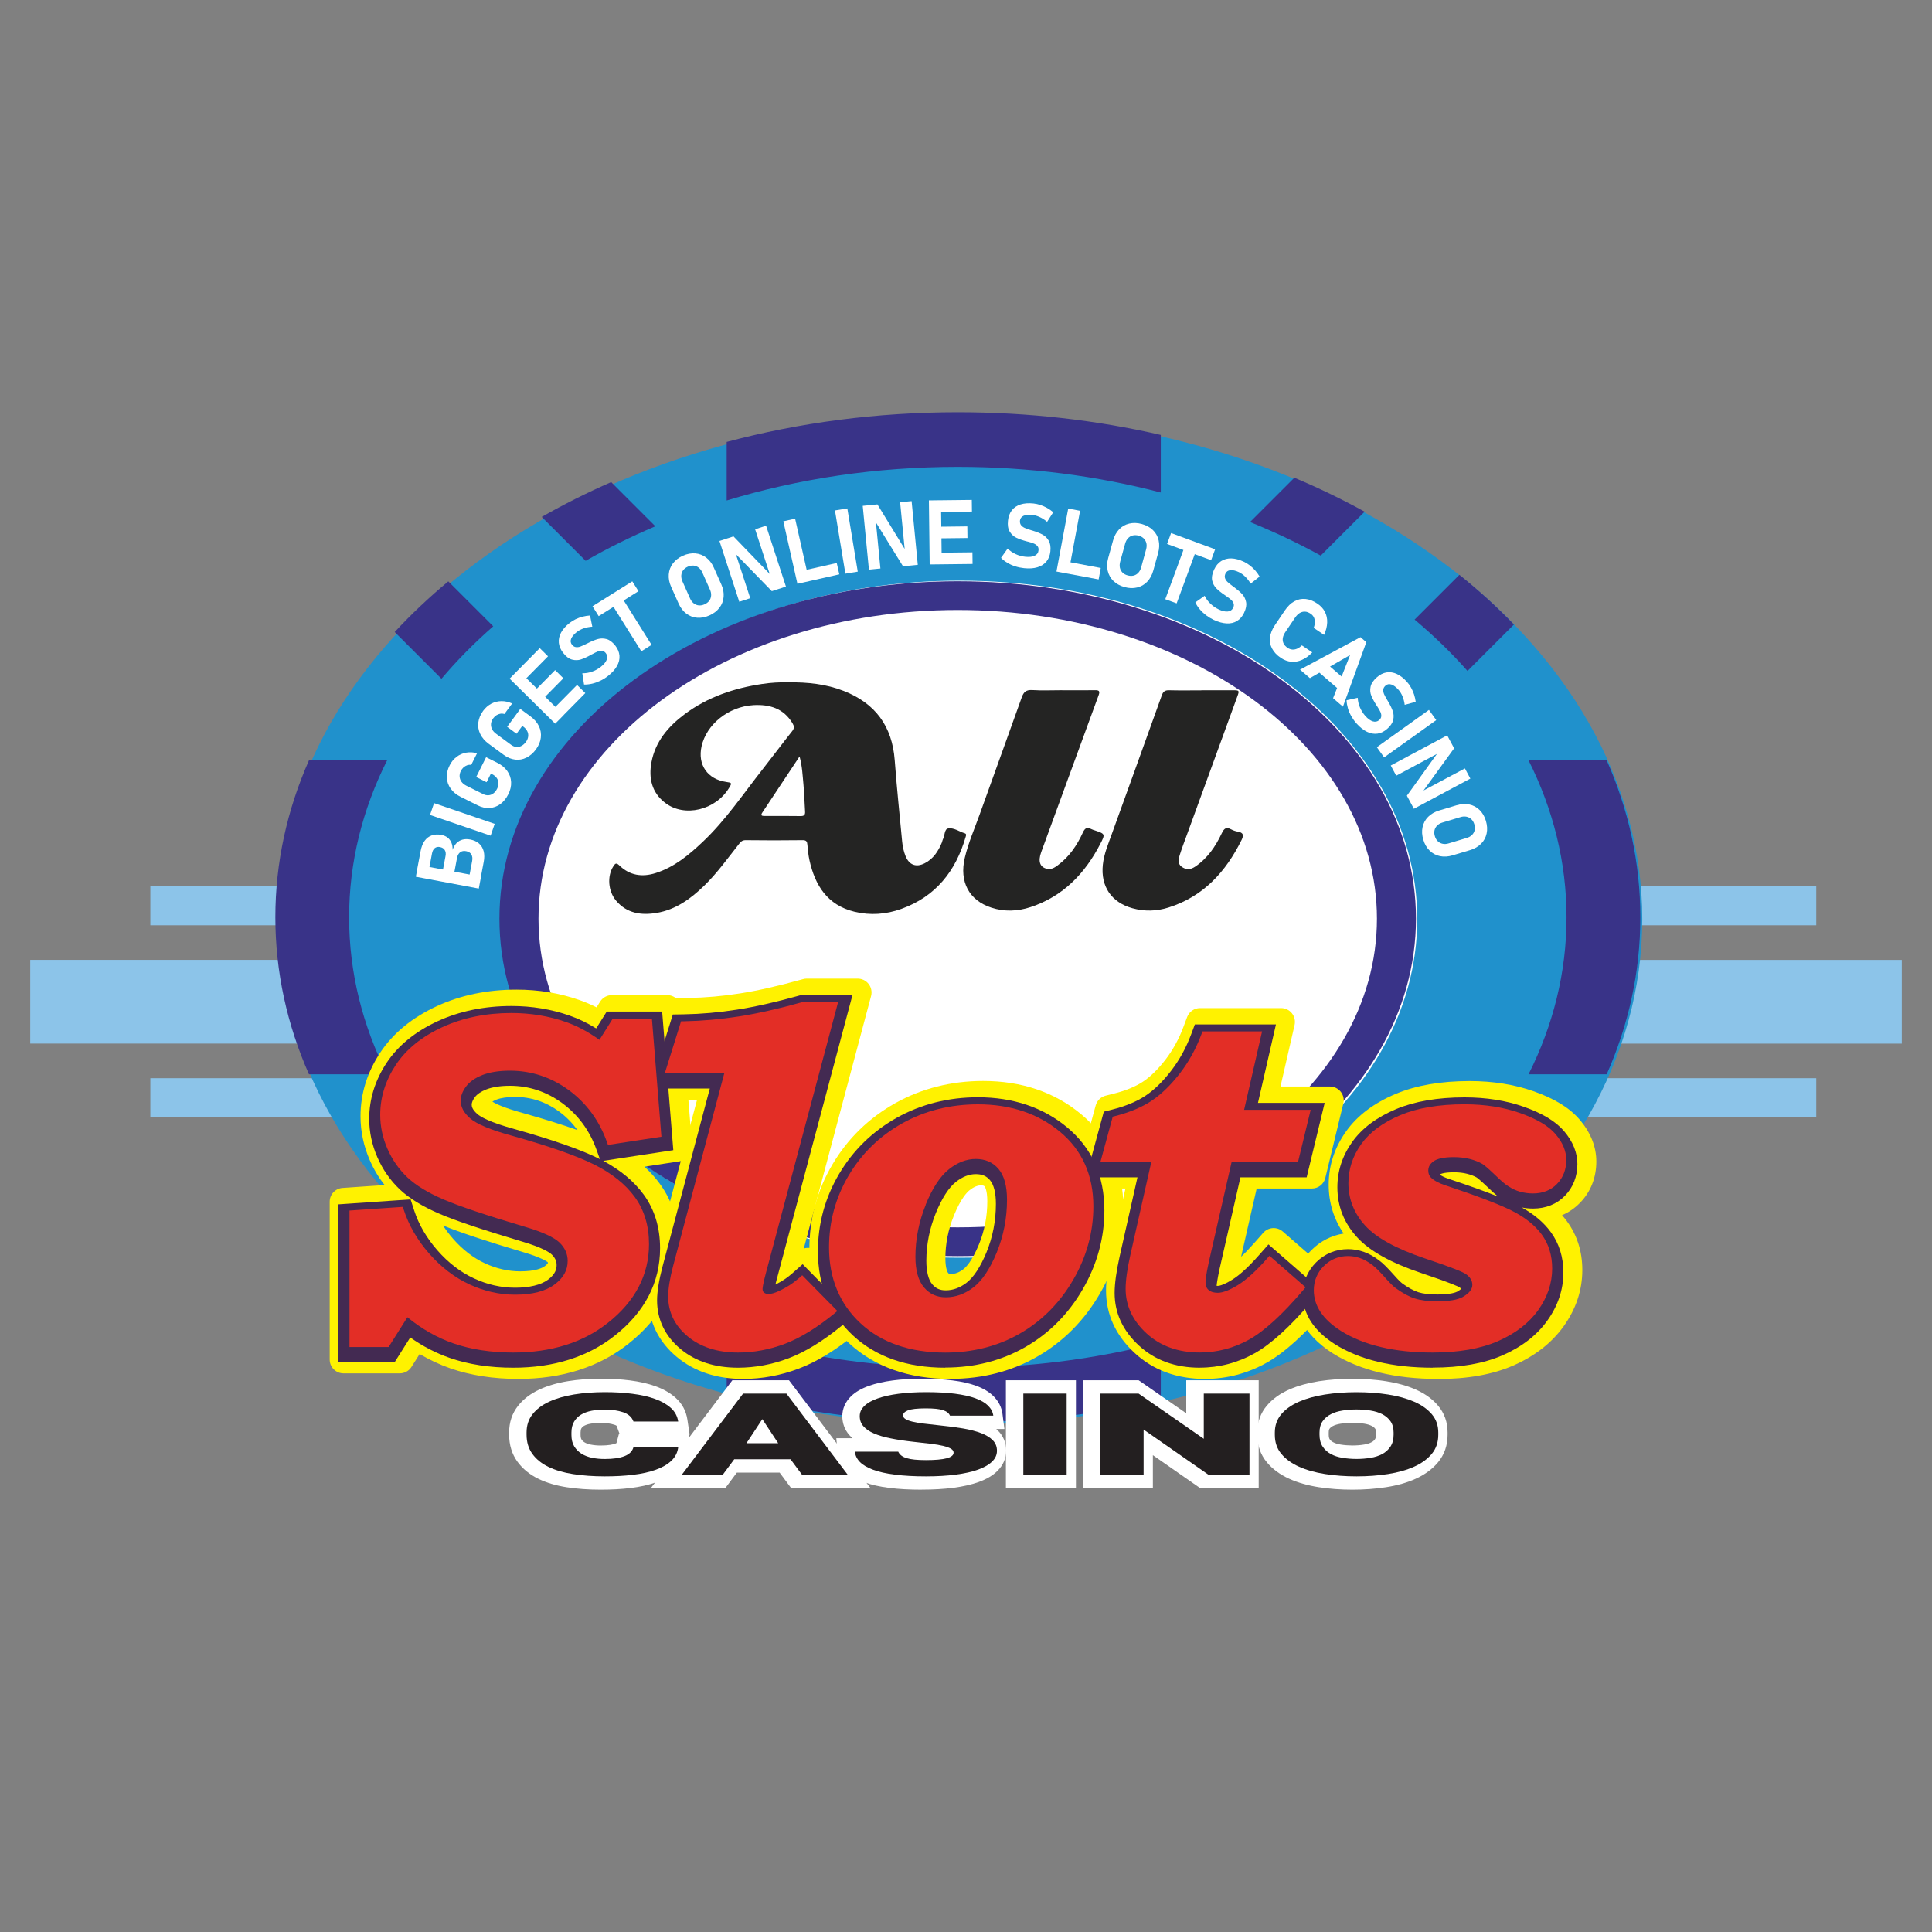 <?xml version="1.0" encoding="UTF-8"?>
<svg id="Layer_1" data-name="Layer 1" xmlns="http://www.w3.org/2000/svg" viewBox="0 0 400 400">
  <rect x="0" y="0" width="400" height="400" fill="#808080" stroke="none"/>
  <defs>
    <style>
      .cls-1 {
        fill: #8cc4e9;
      }

      .cls-1, .cls-2, .cls-3, .cls-4, .cls-5, .cls-6, .cls-7, .cls-8, .cls-9, .cls-10 {
        stroke-width: 0px;
      }

      .cls-2 {
        fill: #e32e26;
      }

      .cls-4 {
        fill: #393388;
      }

      .cls-5 {
        fill: #242423;
      }

      .cls-6 {
        fill: #fff200;
      }

      .cls-7 {
        fill: #fff;
      }

      .cls-8 {
        fill: #231f20;
      }

      .cls-9 {
        fill: #2091cc;
      }

      .cls-10 {
        fill: #432a52;
      }
    </style>
  </defs>
  <ellipse class="cls-7" cx="192.42" cy="190.18" rx="117.57" ry="84.79"/>
  <g>
    <g>
      <rect class="cls-1" x="6.26" y="198.73" width="80.46" height="17.33"/>
      <rect class="cls-1" x="31.13" y="223.23" width="53.32" height="8.1"/>
      <rect class="cls-1" x="31.13" y="183.47" width="53.32" height="8.1"/>
    </g>
    <g>
      <rect class="cls-1" x="313.29" y="198.73" width="80.46" height="17.33" transform="translate(707.03 414.8) rotate(180)"/>
      <rect class="cls-1" x="322.71" y="183.47" width="53.32" height="8.1" transform="translate(698.74 375.04) rotate(180)"/>
      <rect class="cls-1" x="322.71" y="223.23" width="53.32" height="8.1" transform="translate(698.74 454.56) rotate(180)"/>
    </g>
  </g>
  <g>
    <g>
      <path class="cls-9" d="m198.71,85.73c-78.04,0-141.3,46.82-141.3,104.57s63.26,104.57,141.3,104.57,141.3-46.82,141.3-104.57-63.26-104.57-141.3-104.57Zm0,174.67c-52.31,0-94.71-31.38-94.71-70.09s42.4-70.09,94.71-70.09,94.71,31.38,94.71,70.09-42.4,70.09-94.71,70.09Z"/>
      <path class="cls-4" d="m72.28,189.92c0,11.43,2.78,22.38,7.87,32.5h-16.18c-4.52-10.23-6.96-21.16-6.96-32.5s2.44-22.27,6.96-32.5h16.18c-5.09,10.12-7.87,21.07-7.87,32.5Z"/>
      <path class="cls-4" d="m339.61,189.92c0,11.35-2.44,22.27-6.96,32.5h-16.18c5.08-10.12,7.86-21.07,7.86-32.5s-2.78-22.38-7.86-32.5h16.18c4.52,10.23,6.96,21.16,6.96,32.5Z"/>
      <path class="cls-4" d="m240.33,90.05v11.92c-13.14-3.44-27.29-5.31-42.02-5.31-16.94,0-33.1,2.47-47.86,6.96v-12.12c14.95-3.98,31.06-6.15,47.86-6.15,14.63,0,28.74,1.64,42.02,4.7Z"/>
      <path class="cls-4" d="m282.53,105.94l-9.09,9.09c-4.64-2.56-9.53-4.88-14.63-6.95l9.17-9.17c5.06,2.12,9.91,4.47,14.56,7.03Z"/>
      <path class="cls-4" d="m313.45,129.29l-9.62,9.62c-3.31-3.74-6.97-7.29-10.95-10.63l9.27-9.27c4.05,3.24,7.82,6.68,11.3,10.29Z"/>
      <path class="cls-4" d="m92.81,120.36l9.31,9.31c-3.91,3.42-7.5,7.05-10.72,10.86l-9.68-9.68c3.4-3.67,7.11-7.17,11.1-10.49Z"/>
      <path class="cls-4" d="m240.33,277.88v11.92c-13.27,3.06-27.39,4.7-42.02,4.7-15.63,0-30.67-1.88-44.72-5.35-1.05-.26-2.1-.52-3.14-.8v-12.12c4.15,1.26,8.4,2.36,12.76,3.3h0c11.14,2.39,22.92,3.67,35.1,3.67,11.27,0,22.2-1.1,32.59-3.15,3.19-.63,6.33-1.35,9.42-2.16Z"/>
      <path class="cls-4" d="m126.54,99.82l9.14,9.14c-5.04,2.14-9.86,4.53-14.43,7.15h0l-9.09-9.09c4.58-2.61,9.38-5.02,14.38-7.21Z"/>
    </g>
    <path class="cls-4" d="m198.28,120.34c-52.4,0-94.88,31.28-94.88,69.86s42.48,69.87,94.88,69.87,94.88-31.28,94.88-69.87-42.48-69.86-94.88-69.86Zm0,133.77c-47.93,0-86.79-28.61-86.79-63.91s38.86-63.91,86.79-63.91,86.8,28.61,86.8,63.91-38.86,63.91-86.8,63.91Z"/>
  </g>
  <g>
    <path class="cls-5" d="m163.14,141.27c4.06-.05,7.89.35,11.54,1.78,6.53,2.55,10.03,7.29,10.56,14.32.42,5.63,1.01,11.24,1.54,16.86.1,1.04.32,2.06.71,3.03.75,1.84,2.19,2.37,3.96,1.47,1.78-.91,2.8-2.48,3.54-4.26.1-.24.13-.51.25-.74.38-.75.28-2.06,1.04-2.2,1.18-.23,2.3.65,3.47,1,.4.12.25.5.17.77-2.06,7.07-6.19,12.31-13.28,14.87-3.18,1.15-6.46,1.39-9.75.59-5.58-1.36-8.14-5.43-9.3-10.66-.23-1.05-.34-2.13-.43-3.2-.05-.67-.22-.96-.99-.95-3.94.05-7.88.05-11.82,0-.75,0-1.05.41-1.41.87-2.3,2.9-4.45,5.93-7.12,8.53-2.81,2.73-5.91,5-9.88,5.66-3.18.53-6.17.11-8.4-2.55-1.65-1.96-1.86-5.09-.56-7.09.35-.53.56-.86,1.23-.21,2.14,2.1,4.73,2.49,7.53,1.6,3.85-1.22,6.86-3.73,9.73-6.44,4.77-4.5,8.4-9.95,12.43-15.06,2.06-2.62,4.05-5.3,6.13-7.91.47-.59.39-1.04.06-1.59-1.85-3.1-4.75-3.96-8.1-3.77-5.15.3-9.72,3.95-10.74,8.53-.85,3.81,1.22,6.81,5.09,7.37,1.2.17,1.23.22.61,1.23-2.79,4.62-9.24,6.17-13.23,3.11-2.78-2.13-3.45-5.1-2.85-8.38.8-4.34,3.49-7.45,6.9-10,4.75-3.54,10.2-5.37,16-6.24,1.84-.28,3.69-.38,5.38-.34Zm2.4,15.34c-2.67,4.02-5.17,7.81-7.69,11.59-.42.62-.18.74.44.74,2.49,0,4.97-.02,7.46.02.73.01.98-.24.93-.96-.13-1.89-.16-3.78-.34-5.66-.18-1.83-.24-3.68-.8-5.73Z"/>
    <path class="cls-5" d="m248.73,142.91c2.19,0,4.38,0,6.58,0,1.27,0,1.31.06.88,1.24-3.48,9.54-6.95,19.08-10.43,28.62-.52,1.43-1.07,2.84-1.52,4.29-.26.81-.46,1.71.37,2.36.9.7,1.85.66,2.79.04,2.58-1.72,4.26-4.2,5.55-6.93.49-1.03.92-1.36,1.94-.82.42.22.89.39,1.36.47,1.16.19,1.31.72.8,1.74-3.27,6.59-7.91,11.7-15.14,13.98-2.45.77-4.95.84-7.47.14-4.34-1.21-6.59-4.53-6.11-9.02.24-2.25,1.12-4.29,1.87-6.38,3.45-9.55,6.91-19.1,10.33-28.66.28-.79.65-1.09,1.5-1.07,2.23.06,4.46.02,6.69.02h0Z"/>
    <path class="cls-5" d="m219.93,142.91c2.27,0,4.54.02,6.8-.01.82-.01,1.04.18.73,1.03-3.98,10.83-7.92,21.66-11.89,32.5-.7,1.92-.27,3.15,1.25,3.46.85.17,1.53-.26,2.15-.72,2.39-1.76,4.01-4.14,5.22-6.79.42-.93.86-1.2,1.76-.72.23.12.48.19.73.27,2.12.72,2.19.75,1.12,2.8-3.19,6.14-7.71,10.86-14.44,13.08-2.67.88-5.42.99-8.11.11-4.62-1.5-6.67-5.37-5.5-10.32.73-3.11,2.03-6.04,3.1-9.04,2.88-8.06,5.82-16.11,8.69-24.18.39-1.09.89-1.58,2.14-1.51,2.07.13,4.16.03,6.24.03Z"/>
  </g>
  <g>
    <g>
      <g>
        <g>
          <path class="cls-3" d="m100.89,222.9c1.55-.61,3.49-.92,5.76-.92,4.44,0,8.54,1.36,12.18,4.03,3.65,2.68,6.3,6.29,7.89,10.72l.22.62,11.07-1.69-1.97-24.47h-8.1l-2.76,4.41c-2.31-1.66-4.64-2.9-6.95-3.7-3.5-1.23-7.3-1.86-11.28-1.86-5.27,0-10.09.99-14.3,2.93-4.25,1.96-7.49,4.58-9.63,7.81-2.14,3.23-3.23,6.71-3.23,10.35,0,2.39.5,4.75,1.5,7.03.99,2.28,2.39,4.27,4.14,5.93,1.74,1.64,4.28,3.19,7.53,4.58,3.19,1.37,8.8,3.26,16.68,5.6,3.67,1.07,6.12,2.19,7.29,3.32,1.13,1.12,1.67,2.36,1.67,3.77,0,1.94-.89,3.54-2.73,4.9-1.88,1.4-4.63,2.1-8.15,2.1-3.23,0-6.42-.72-9.48-2.14-3.06-1.42-5.86-3.57-8.31-6.37-2.46-2.81-4.23-5.86-5.27-9.08l-.19-.59-11.04.76v28.26h8.1l3.89-6.17c2.95,2.42,6.14,4.24,9.51,5.41,3.63,1.26,7.8,1.9,12.41,1.9,7.84,0,14.41-2.06,19.55-6.12,5.67-4.46,8.55-9.95,8.55-16.34,0-3.77-.99-7.05-2.94-9.73-1.93-2.65-4.76-4.92-8.42-6.74-3.59-1.79-9.31-3.8-17.02-5.96-4.4-1.2-7.33-2.42-8.69-3.63-1.3-1.15-1.92-2.34-1.92-3.64,0-.93.36-1.9,1.08-2.88.73-1,1.86-1.8,3.36-2.39Z"/>
          <path class="cls-6" d="m107.33,283.21c-4.93,0-9.42-.69-13.35-2.06-2.72-.95-5.33-2.27-7.81-3.96l-2.24,3.55c-.52.83-1.44,1.33-2.42,1.33h-8.1c-1.58,0-2.86-1.28-2.86-2.86v-28.26c0-1.5,1.16-2.75,2.66-2.85l11.04-.76c.21-.01.41,0,.61.02-.51-.39-.97-.79-1.4-1.19-2.04-1.92-3.65-4.23-4.8-6.87-1.15-2.64-1.73-5.39-1.73-8.17,0-4.21,1.25-8.22,3.71-11.93,2.44-3.67,6.08-6.64,10.81-8.82,4.6-2.12,9.81-3.19,15.5-3.19,4.31,0,8.42.68,12.23,2.02,1.7.59,3.42,1.4,5.13,2.41l1.22-1.94c.52-.83,1.44-1.34,2.42-1.34h8.1c1.49,0,2.73,1.14,2.85,2.63l1.97,24.47c.12,1.49-.94,2.83-2.42,3.05l-10.77,1.64c2.98,1.8,5.37,3.92,7.13,6.34,2.32,3.18,3.49,7.02,3.49,11.41,0,7.31-3.24,13.56-9.64,18.59-5.65,4.47-12.82,6.73-21.32,6.73Zm-21.92-13.02c.66,0,1.3.23,1.81.65,2.69,2.2,5.59,3.86,8.63,4.92,3.32,1.16,7.18,1.74,11.47,1.74,7.18,0,13.16-1.85,17.78-5.51,4.95-3.89,7.46-8.63,7.46-14.1,0-3.16-.81-5.87-2.4-8.05-1.65-2.27-4.14-4.25-7.38-5.87-3.43-1.71-8.98-3.65-16.52-5.76-4.95-1.35-8.07-2.7-9.82-4.25-1.91-1.7-2.88-3.64-2.88-5.77,0-1.55.55-3.09,1.64-4.57,1.06-1.44,2.61-2.57,4.62-3.36,0,0,0,0,0,0,1.89-.74,4.18-1.12,6.81-1.12,5.06,0,9.73,1.54,13.87,4.59,3.67,2.7,6.44,6.22,8.27,10.47l6.17-.94-1.54-19.19h-3.88l-1.92,3.07c-.42.67-1.1,1.14-1.87,1.29-.77.15-1.58-.02-2.22-.48-2.08-1.5-4.18-2.61-6.22-3.32-3.21-1.13-6.69-1.7-10.34-1.7-4.86,0-9.27.9-13.11,2.67-3.76,1.73-6.6,4.02-8.44,6.79-1.83,2.75-2.75,5.7-2.75,8.76,0,1.99.42,3.97,1.26,5.89.84,1.92,2.01,3.6,3.48,4.99,1.5,1.41,3.75,2.77,6.69,4.03,3.09,1.33,8.6,3.17,16.37,5.49,4.22,1.23,6.92,2.51,8.46,4.01,0,0,.02.02.03.03,1.67,1.66,2.51,3.61,2.51,5.79,0,2.87-1.31,5.29-3.88,7.2-2.39,1.77-5.7,2.67-9.85,2.67-3.65,0-7.25-.81-10.68-2.4-3.42-1.59-6.54-3.97-9.26-7.08-2.33-2.66-4.1-5.53-5.29-8.55l-6.21.43v22.73h3.67l3.05-4.83c.44-.69,1.15-1.17,1.96-1.3.15-.02.3-.04.46-.04Zm1.54-21.39c.09.16.17.33.22.51l.19.59c.92,2.84,2.5,5.56,4.71,8.07,2.19,2.5,4.67,4.41,7.37,5.66,2.68,1.24,5.46,1.87,8.28,1.87s5.09-.53,6.45-1.54c1.38-1.03,1.57-1.89,1.57-2.61,0-.45-.1-1-.82-1.73-.31-.3-1.64-1.32-6.08-2.61-8-2.38-13.72-4.31-17.01-5.72-1.83-.78-3.46-1.62-4.88-2.5Zm14.98-23.24h0c-.98.39-1.71.88-2.11,1.43-.34.47-.53.89-.53,1.19,0,.16,0,.64.97,1.5.47.42,2.13,1.54,7.54,3.01,7.17,2.01,12.69,3.9,16.45,5.64,0,0,0,0,0-.01l-.22-.62c-1.39-3.88-3.72-7.04-6.9-9.38-3.14-2.31-6.66-3.48-10.48-3.48-1.91,0-3.49.24-4.71.72Z"/>
        </g>
        <g>
          <path class="cls-10" d="m107.33,282.64c-4.87,0-9.3-.68-13.16-2.03-2.85-.99-5.58-2.41-8.16-4.23l-3.23,5.12h-11.65v-32.68l14.95-1.03.74,2.29c.95,2.92,2.57,5.7,4.82,8.27,2.24,2.56,4.79,4.52,7.56,5.8,2.75,1.28,5.62,1.93,8.52,1.93s5.31-.56,6.79-1.65c1.6-1.18,1.8-2.26,1.8-3.07,0-.53-.11-1.26-.99-2.14-.42-.4-1.86-1.45-6.32-2.75-7.98-2.38-13.67-4.29-16.94-5.7-3.5-1.5-6.25-3.19-8.19-5.02-1.98-1.87-3.55-4.11-4.67-6.68-1.12-2.57-1.69-5.24-1.69-7.95,0-4.09,1.22-8,3.61-11.61,2.38-3.58,5.94-6.48,10.58-8.62,4.52-2.08,9.65-3.14,15.26-3.14,4.24,0,8.29.67,12.04,1.99,1.83.63,3.67,1.52,5.5,2.65l2.19-3.49h11.47l2.31,28.7-14.5,2.21c3.58,1.92,6.39,4.27,8.38,7,2.24,3.08,3.38,6.81,3.38,11.08,0,7.12-3.17,13.23-9.42,18.14-5.55,4.38-12.6,6.61-20.97,6.61Zm-22.47-13.01l2,1.64c2.74,2.25,5.7,3.94,8.81,5.02,3.38,1.18,7.31,1.77,11.66,1.77,7.31,0,13.41-1.89,18.14-5.63,5.1-4,7.68-8.9,7.68-14.55,0-3.28-.84-6.1-2.5-8.39-1.71-2.35-4.26-4.38-7.59-6.04-3.46-1.73-9.05-3.68-16.62-5.8-4.8-1.31-7.94-2.66-9.59-4.13-1.78-1.59-2.69-3.39-2.69-5.35,0-1.43.51-2.85,1.53-4.23.99-1.35,2.46-2.42,4.37-3.17h0c1.82-.72,4.04-1.08,6.6-1.08,4.94,0,9.49,1.51,13.53,4.48,3.7,2.72,6.47,6.3,8.25,10.64l7.14-1.09-1.63-20.25h-4.72l-3.38,5.41-1.98-1.42c-2.13-1.53-4.27-2.67-6.37-3.4-3.27-1.15-6.81-1.73-10.53-1.73-4.94,0-9.43.92-13.35,2.72-3.86,1.78-6.78,4.13-8.68,7-1.89,2.85-2.85,5.9-2.85,9.08,0,2.07.44,4.13,1.31,6.12.87,2,2.08,3.74,3.61,5.18,1.55,1.46,3.86,2.85,6.86,4.14,3.11,1.34,8.64,3.19,16.43,5.51,4.08,1.19,6.77,2.46,8.23,3.87l.02.02c1.55,1.55,2.34,3.36,2.34,5.38,0,2.68-1.23,4.94-3.65,6.74-2.29,1.69-5.49,2.55-9.51,2.55-3.57,0-7.08-.79-10.44-2.35-3.35-1.56-6.4-3.89-9.07-6.94-2.38-2.72-4.18-5.67-5.34-8.77l-7.16.49v23.84h4.56l4.6-7.29Zm16.87-44.6h0c-1.09.43-1.89.98-2.36,1.62-.42.57-.64,1.1-.64,1.53,0,.39.12,1.01,1.16,1.93.62.55,2.45,1.69,7.77,3.14,7.86,2.21,13.73,4.26,17.44,6.12.06.03.11.06.17.09l-.7-1.95c-1.43-3.99-3.82-7.24-7.1-9.65-3.24-2.38-6.88-3.59-10.82-3.59-1.98,0-3.64.26-4.92.76Z"/>
          <path class="cls-6" d="m107.33,285.49c-5.19,0-9.93-.74-14.1-2.19-2.18-.76-4.3-1.75-6.35-2.96l-1.69,2.67c-.52.83-1.44,1.33-2.42,1.33h-11.65c-1.58,0-2.86-1.28-2.86-2.86v-32.68c0-1.5,1.16-2.75,2.66-2.85l8.71-.6c-1.23-1.56-2.26-3.28-3.07-5.15-1.28-2.93-1.92-5.99-1.92-9.09,0-4.67,1.38-9.1,4.09-13.19,2.68-4.03,6.63-7.27,11.76-9.63,4.9-2.26,10.43-3.4,16.46-3.4,4.56,0,8.93.72,12.99,2.15,1.18.41,2.38.92,3.57,1.52l.74-1.19c.52-.83,1.44-1.34,2.42-1.34h11.47c1.49,0,2.73,1.14,2.85,2.63l2.31,28.7c.12,1.49-.94,2.83-2.42,3.05l-7.46,1.14c1.22,1.11,2.29,2.3,3.21,3.57,2.61,3.58,3.93,7.87,3.93,12.76,0,8.05-3.54,14.9-10.52,20.39-6.06,4.79-13.71,7.22-22.73,7.22Zm-22.47-18.72c.66,0,1.3.23,1.81.65l2,1.64c2.48,2.03,5.15,3.56,7.94,4.53,3.08,1.07,6.69,1.62,10.72,1.62,6.65,0,12.15-1.69,16.36-5.01,4.44-3.49,6.6-7.51,6.6-12.31,0-2.66-.66-4.92-1.96-6.7-1.44-1.97-3.64-3.71-6.56-5.17-3.3-1.65-8.72-3.53-16.11-5.61-5.29-1.44-8.7-2.95-10.72-4.75-2.38-2.12-3.65-4.71-3.65-7.48,0-2.05.7-4.04,2.08-5.92,1.31-1.79,3.2-3.18,5.62-4.14,0,0,0,0,.01,0,2.15-.85,4.73-1.28,7.64-1.28,5.56,0,10.68,1.69,15.22,5.03,3.52,2.59,6.29,5.88,8.26,9.79l2.37-.36-1.2-14.97h-.5l-2.54,4.06c-.42.67-1.1,1.14-1.87,1.29-.77.15-1.58-.02-2.22-.48l-1.98-1.42c-1.9-1.37-3.8-2.38-5.63-3.02-2.97-1.05-6.2-1.57-9.6-1.57-4.53,0-8.61.83-12.15,2.46-3.37,1.55-5.89,3.57-7.5,5.98-1.57,2.37-2.37,4.89-2.37,7.5,0,1.68.36,3.35,1.07,4.98.71,1.64,1.71,3.06,2.95,4.24,1.29,1.21,3.37,2.46,6.03,3.6,3.01,1.29,8.43,3.11,16.12,5.4,4.59,1.34,7.58,2.79,9.4,4.56l.04.04c2.09,2.09,3.19,4.65,3.19,7.42,0,3.58-1.66,6.71-4.81,9.04-2.79,2.07-6.56,3.12-11.21,3.12-3.99,0-7.91-.88-11.65-2.62-3.72-1.73-7.09-4.3-10.02-7.65-2.1-2.4-3.79-4.97-5.04-7.66l-2.46.17v18.31h.12l3.76-5.96c.44-.69,1.15-1.17,1.96-1.3.15-.02.3-.04.46-.04Zm6.86-13.05c.6.94,1.3,1.85,2.08,2.75,1.98,2.26,4.2,3.98,6.61,5.09,2.37,1.1,4.83,1.66,7.31,1.66,3.14,0,4.54-.68,5.09-1.09.54-.4.63-.61.64-.72-.02-.03-.06-.08-.12-.14-.12-.09-1.22-.92-5.13-2.06-7.49-2.23-13.03-4.07-16.48-5.49Zm10.23-25.63c.47.31,2.07,1.2,6.45,2.39,4.3,1.21,8.02,2.37,11.15,3.49-1.05-1.47-2.31-2.75-3.78-3.83-2.74-2.01-5.81-3.03-9.13-3.03-1.6,0-2.94.19-3.87.56-.39.15-.65.3-.82.41Z"/>
        </g>
      </g>
      <g>
        <g>
          <path class="cls-3" d="m166.41,265c-1.15,1.02-2.53,1.9-4.08,2.62-.87.41-1.6.61-2.17.61-.36,0-.64-.09-.89-.28-.14-.11-.32-.3-.32-.75,0-.26.09-1.02.68-3.26l14.97-56.18h-7.28l-.14.04c-4.94,1.38-9.39,2.38-13.21,2.97-3.82.59-7.58.92-11.18.99h-.71s-3.38,10.79-3.38,10.79h12.32l-10.56,39.77c-.7,2.62-1.05,4.78-1.05,6.42,0,3.26,1.36,6.03,4.03,8.26,2.67,2.22,6.18,3.35,10.44,3.35,3.27,0,6.53-.61,9.7-1.81,3.14-1.19,6.59-3.3,10.23-6.27l.63-.52-7.28-7.4-.73.64Z"/>
          <path class="cls-6" d="m153.86,283.21c-4.94,0-9.07-1.35-12.26-4.01-3.31-2.75-5.06-6.37-5.06-10.46,0-1.88.38-4.29,1.14-7.15l9.61-36.18h-8.6c-.91,0-1.76-.43-2.3-1.17-.54-.73-.7-1.68-.42-2.55l3.38-10.78c.37-1.17,1.45-1.98,2.68-2h.71c3.47-.07,7.11-.39,10.79-.97,3.71-.58,8.05-1.55,12.88-2.9l.14-.04c.25-.07.51-.11.77-.11h7.28c.89,0,1.72.41,2.27,1.12.54.7.72,1.62.5,2.48l-14.87,55.81c.75-.44,1.43-.93,2.03-1.46t0,0l.73-.64c1.14-1,2.86-.94,3.92.14l7.28,7.4c.56.57.86,1.36.82,2.16-.04.8-.42,1.55-1.05,2.06l-.63.52c-3.89,3.17-7.6,5.43-11.03,6.73-3.49,1.32-7.1,1.99-10.71,1.99Zm-11.28-63.51h8.43c.89,0,1.72.41,2.27,1.12.54.7.72,1.62.5,2.48l-10.56,39.77c-.79,2.97-.95,4.73-.95,5.69,0,2.4.98,4.38,3,6.06,2.14,1.78,5.04,2.69,8.61,2.69,2.92,0,5.84-.55,8.69-1.62,2.34-.89,4.89-2.36,7.61-4.38l-3.21-3.26c-1.03.75-2.18,1.41-3.41,1.98-1.26.59-2.36.88-3.37.88s-1.88-.29-2.63-.87c-.92-.71-1.43-1.78-1.43-3.01,0-.53.09-1.41.78-3.99l14.01-52.59h-3.17c-4.96,1.38-9.44,2.38-13.31,2.98-3.47.54-6.9.87-10.22.99l-1.6,5.11Z"/>
        </g>
        <g>
          <path class="cls-10" d="m153.86,282.64c-4.8,0-8.81-1.3-11.9-3.88-3.18-2.64-4.85-6.11-4.85-10.02,0-1.84.38-4.19,1.12-7.01l9.8-36.9h-12.46l4.8-15.32,2.36-.04c3.5-.06,7.16-.38,10.87-.96,3.74-.58,8.09-1.56,12.95-2.92l.45-.12h10.57l-15.73,59.06c-.09.33-.17.63-.23.89,1.26-.61,2.36-1.33,3.29-2.14l1.51,1.72-1.51-1.72,2.35-2.07,10.56,10.73-2.58,2.1c-3.84,3.13-7.49,5.36-10.87,6.64-3.43,1.3-6.96,1.96-10.51,1.96Zm-12.06-62.37h12.18l-11.33,42.64c-.64,2.4-.97,4.42-.97,5.84,0,2.58,1.05,4.71,3.21,6.5,2.25,1.87,5.27,2.82,8.97,2.82,2.99,0,5.98-.56,8.89-1.66,2.54-.96,5.31-2.59,8.27-4.85l-4.01-4.08c-1.11.84-2.35,1.59-3.71,2.22-1.18.55-2.21.83-3.13.83-.87,0-1.64-.25-2.28-.75-.78-.6-1.21-1.51-1.21-2.56,0-.46.09-1.31.76-3.85l14.2-53.31h-4c-4.97,1.38-9.45,2.38-13.32,2.99-3.59.56-7.14.89-10.56.99l-1.96,6.24Zm19.43,46.98h0Z"/>
          <path class="cls-6" d="m153.86,285.49c-5.49,0-10.11-1.53-13.73-4.54-3.85-3.2-5.88-7.43-5.88-12.21,0-2.08.41-4.69,1.22-7.74l8.85-33.31h-8.74c-.91,0-1.76-.43-2.3-1.17-.54-.73-.7-1.68-.42-2.55l4.8-15.32c.37-1.17,1.45-1.98,2.68-2l2.36-.04c3.37-.06,6.9-.37,10.48-.93,3.62-.56,7.87-1.52,12.62-2.84l.44-.12c.25-.07.51-.11.77-.11h10.57c.89,0,1.72.41,2.27,1.12.54.7.72,1.62.5,2.48l-13.93,52.27c.99-.31,2.11-.06,2.88.73l10.56,10.73c.56.57.86,1.36.82,2.16-.04.8-.42,1.55-1.05,2.06l-2.58,2.1c-4.08,3.32-8,5.71-11.66,7.09-3.75,1.42-7.63,2.14-11.52,2.14Zm-8.17-68.09h8.29c.89,0,1.72.41,2.27,1.12.54.7.72,1.62.5,2.48l-11.33,42.64c-.76,2.87-.88,4.43-.88,5.1,0,1.73.67,3.05,2.18,4.31,1.72,1.43,4.13,2.16,7.15,2.16,2.64,0,5.29-.5,7.88-1.47,1.52-.58,3.16-1.44,4.89-2.57h0c-.68.4-1.4.77-2.14,1.12-1.56.73-2.98,1.09-4.33,1.09-1.49,0-2.89-.47-4.03-1.35-1.48-1.13-2.32-2.89-2.32-4.82,0-.82.15-1.91.86-4.58l13.24-49.68c-4.88,1.34-9.3,2.32-13.15,2.92-2.99.47-5.97.78-8.87.94l-.19.61Zm-6.22,4.57h.05s-.01-.02-.02-.02c0,0-.01-.02-.02-.02v.05Z"/>
        </g>
      </g>
      <g>
        <g>
          <path class="cls-3" d="m220.53,234.63c-4.54-3.77-10.25-5.68-16.98-5.68-5.73,0-11,1.32-15.67,3.93-4.67,2.61-8.41,6.25-11.11,10.81-2.7,4.56-4.06,9.56-4.06,14.86,0,6.42,2.2,11.72,6.54,15.75,4.32,4.01,10.22,6.05,17.54,6.05,5.7,0,10.91-1.33,15.47-3.96,4.56-2.63,8.27-6.38,11.03-11.15,2.76-4.77,4.15-9.87,4.15-15.16,0-6.44-2.32-11.64-6.91-15.45Zm-27.81,15.1c1.4-3.46,3.03-5.93,4.84-7.36,1.77-1.4,3.63-2.11,5.54-2.11s3.49.66,4.67,2.03c1.19,1.38,1.79,3.54,1.79,6.41,0,3.81-.72,7.49-2.13,10.93-1.4,3.41-3.03,5.83-4.83,7.22-1.77,1.36-3.69,2.05-5.69,2.05-1.87,0-3.35-.66-4.52-2.03-1.19-1.38-1.79-3.52-1.79-6.36,0-3.66.72-7.28,2.14-10.77Z"/>
          <path class="cls-6" d="m196.79,283.21c-8.06,0-14.62-2.29-19.48-6.81-4.95-4.59-7.45-10.59-7.45-17.84,0-5.81,1.5-11.3,4.46-16.31,2.96-5,7.05-8.99,12.17-11.85,5.1-2.85,10.84-4.3,17.07-4.3,7.42,0,13.74,2.13,18.81,6.34t0,0c5.27,4.38,7.94,10.31,7.94,17.64,0,5.8-1.53,11.38-4.54,16.59-3.01,5.21-7.07,9.31-12.08,12.19-5,2.88-10.69,4.35-16.9,4.35Zm6.76-51.4c-5.24,0-10.04,1.2-14.28,3.57-4.23,2.36-7.61,5.65-10.04,9.77-2.43,4.12-3.67,8.63-3.67,13.4,0,5.6,1.89,10.19,5.63,13.66,3.78,3.51,9.03,5.28,15.6,5.28,5.19,0,9.92-1.21,14.04-3.58,4.12-2.38,7.48-5.78,9.98-10.1,2.5-4.33,3.77-8.95,3.77-13.73,0-5.63-1.92-9.96-5.88-13.25h0c-4.01-3.33-9.11-5.02-15.16-5.02Zm-6.65,39.95c-2.72,0-4.97-1.02-6.69-3.03-1.64-1.91-2.48-4.68-2.48-8.22,0-4.03.79-8.01,2.35-11.84h0c1.59-3.92,3.51-6.79,5.71-8.53,2.29-1.81,4.75-2.73,7.31-2.73,2.81,0,5.11,1.02,6.83,3.03,1.64,1.92,2.48,4.7,2.48,8.27,0,4.19-.79,8.23-2.35,12.02-1.6,3.88-3.53,6.7-5.73,8.4-2.28,1.75-4.78,2.64-7.43,2.64Zm6.2-28.63c-1.25,0-2.51.5-3.77,1.5-.97.77-2.45,2.47-3.96,6.2h0c-1.28,3.15-1.93,6.41-1.93,9.69,0,2.07.39,3.67,1.1,4.5.63.73,1.31,1.03,2.35,1.03,1.38,0,2.67-.48,3.95-1.46.96-.74,2.42-2.38,3.93-6.04,1.27-3.09,1.92-6.41,1.92-9.84,0-2.1-.39-3.72-1.1-4.55-.44-.51-1.08-1.03-2.5-1.03Zm-10.38,6.62h0,0Z"/>
        </g>
        <g>
          <path class="cls-10" d="m196.79,282.64c-7.91,0-14.34-2.24-19.1-6.66-4.82-4.48-7.27-10.34-7.27-17.43,0-5.71,1.47-11.1,4.38-16.02,2.9-4.91,6.93-8.83,11.96-11.65,5.02-2.8,10.66-4.23,16.79-4.23,7.28,0,13.48,2.09,18.45,6.21h0c5.13,4.26,7.73,10.05,7.73,17.2,0,5.7-1.5,11.18-4.46,16.3-2.96,5.12-6.95,9.15-11.87,11.98-4.91,2.83-10.5,4.27-16.61,4.27Zm6.76-51.4c-5.33,0-10.23,1.23-14.56,3.64-4.32,2.41-7.77,5.77-10.25,9.98-2.49,4.21-3.75,8.81-3.75,13.69,0,5.76,1.95,10.5,5.81,14.07,3.89,3.61,9.26,5.44,15.99,5.44,5.3,0,10.12-1.23,14.33-3.66,4.21-2.43,7.64-5.9,10.19-10.31,2.55-4.42,3.85-9.13,3.85-14.02,0-5.73-2.05-10.33-6.08-13.69-4.12-3.42-9.34-5.16-15.52-5.16Zm-6.65,39.95c-2.54,0-4.65-.95-6.26-2.83-1.55-1.81-2.34-4.45-2.34-7.85,0-3.95.78-7.87,2.3-11.63,1.55-3.83,3.42-6.62,5.54-8.29,2.18-1.73,4.53-2.61,6.96-2.61,2.64,0,4.79.95,6.4,2.83,1.55,1.81,2.34,4.47,2.34,7.9,0,4.11-.78,8.08-2.31,11.8-1.56,3.78-3.43,6.53-5.55,8.16-2.18,1.67-4.57,2.52-7.08,2.52Zm6.2-28.63c-1.38,0-2.76.54-4.12,1.62-1.47,1.16-2.9,3.39-4.14,6.43h0c-1.31,3.21-1.97,6.55-1.97,9.91,0,2.24.43,3.93,1.24,4.87.74.86,1.57,1.23,2.79,1.23,1.49,0,2.94-.53,4.3-1.58,1.46-1.12,2.88-3.29,4.11-6.27,1.3-3.16,1.96-6.55,1.96-10.06,0-2.27-.43-3.97-1.24-4.92-.73-.85-1.63-1.23-2.93-1.23Z"/>
          <path class="cls-6" d="m196.79,285.49c-8.66,0-15.74-2.5-21.04-7.42-5.43-5.04-8.18-11.61-8.18-19.52,0-6.23,1.61-12.11,4.78-17.47,3.16-5.36,7.55-9.62,13.02-12.69,5.45-3.04,11.56-4.59,18.18-4.59,7.96,0,14.78,2.31,20.27,6.87,5.81,4.83,8.76,11.36,8.76,19.4,0,6.21-1.63,12.17-4.84,17.73-3.21,5.56-7.56,9.94-12.91,13.03-5.35,3.09-11.42,4.65-18.04,4.65Zm6.76-51.4c-4.84,0-9.27,1.1-13.16,3.28-3.87,2.16-6.96,5.17-9.19,8.94-2.22,3.76-3.35,7.88-3.35,12.24,0,4.94,1.65,8.97,4.9,11.98,3.34,3.1,8.07,4.67,14.04,4.67,4.79,0,9.13-1.1,12.9-3.28,3.77-2.17,6.85-5.29,9.15-9.27,2.3-3.97,3.46-8.21,3.46-12.58,0-4.91-1.65-8.67-5.05-11.49-3.59-2.98-8.2-4.5-13.7-4.5Zm-6.65,39.95c-3.37,0-6.28-1.32-8.43-3.83-2.01-2.34-3.03-5.6-3.03-9.71,0-4.32.85-8.6,2.51-12.7,1.74-4.29,3.9-7.47,6.41-9.46,2.7-2.14,5.64-3.22,8.73-3.22,3.46,0,6.42,1.32,8.57,3.82,2.01,2.34,3.03,5.63,3.03,9.76,0,4.49-.85,8.82-2.52,12.89-1.75,4.26-3.92,7.4-6.46,9.34-2.69,2.06-5.66,3.11-8.82,3.11Zm6.2-28.63c-.72,0-1.51.34-2.35,1-.5.39-1.82,1.7-3.26,5.27-1.17,2.87-1.76,5.84-1.76,8.83,0,2.34.54,3,.55,3.01.17.2.2.24.62.24.86,0,1.7-.32,2.56-.99.49-.37,1.77-1.61,3.2-5.09,1.16-2.82,1.75-5.84,1.75-8.97,0-2.39-.54-3.05-.55-3.06-.12-.13-.2-.23-.76-.23Z"/>
        </g>
      </g>
      <g>
        <g>
          <path class="cls-3" d="m256.08,240.93h13.73l2.63-10.84h-13.78l3.72-16.24h-12.34l-.19.52c-1.13,3.03-2.65,5.79-4.51,8.19-1.86,2.4-3.82,4.3-5.83,5.65-2.01,1.34-4.57,2.41-7.6,3.18l-.45.11-2.56,9.41h10.54l-4.33,19.22c-.65,2.89-.98,5.26-.98,7.02,0,3.49,1.46,6.59,4.33,9.23,2.86,2.62,6.56,3.95,11.01,3.95,3.63,0,7.08-.91,10.27-2.7,3.15-1.77,6.89-5.2,11.14-10.2l.51-.6-7.48-6.52-.53.6c-2.25,2.56-4.29,4.41-6.06,5.49-1.71,1.04-3.09,1.57-4.11,1.57-.83,0-1.45-.19-1.91-.59-.42-.36-.63-.89-.63-1.61,0-.45.11-1.52.66-4.06l4.74-20.81Z"/>
          <path class="cls-6" d="m249.48,283.21c-5.19,0-9.54-1.58-12.94-4.7-3.49-3.2-5.26-7.01-5.26-11.34,0-1.98.35-4.55,1.04-7.65l3.55-15.74h-6.97c-.89,0-1.73-.41-2.27-1.12-.54-.71-.72-1.63-.49-2.49l2.56-9.41c.27-.99,1.06-1.77,2.05-2.02l.45-.11c2.71-.69,4.97-1.63,6.71-2.79,1.76-1.17,3.49-2.86,5.16-5.02,1.68-2.18,3.06-4.68,4.09-7.44l.19-.52c.42-1.12,1.48-1.86,2.68-1.86h12.34c.87,0,1.69.4,2.23,1.08s.74,1.57.55,2.42l-2.92,12.74h10.19c.88,0,1.7.4,2.25,1.09.54.69.74,1.59.53,2.44l-2.63,10.84c-.31,1.28-1.46,2.18-2.78,2.18h-11.45l-4.23,18.56c-.29,1.34-.43,2.18-.51,2.7.4-.11,1.1-.39,2.21-1.07,1.5-.92,3.37-2.62,5.41-4.94l.53-.6c1.04-1.18,2.84-1.3,4.02-.27l7.48,6.52c1.18,1.03,1.31,2.81.3,4l-.51.6c-4.46,5.26-8.47,8.91-11.92,10.85-3.62,2.03-7.54,3.06-11.67,3.06Zm-16.84-45.14h6.8c.87,0,1.69.39,2.23,1.07.54.68.75,1.57.56,2.41l-4.33,19.22c-.59,2.65-.91,4.86-.91,6.39,0,2.69,1.11,5.02,3.41,7.13,2.31,2.12,5.37,3.2,9.08,3.2,3.13,0,6.12-.78,8.87-2.33,2.53-1.42,5.56-4.12,9.03-8.02l-3.23-2.81c-1.92,2.01-3.71,3.53-5.33,4.53-2.19,1.34-4.02,1.99-5.6,1.99s-2.79-.43-3.77-1.28c-.74-.63-1.62-1.81-1.62-3.77,0-.55.07-1.64.72-4.66,0-.01,0-.02,0-.04l4.74-20.81c.3-1.3,1.45-2.22,2.79-2.22h11.48l1.24-5.12h-10.14c-.87,0-1.69-.4-2.23-1.08s-.74-1.57-.55-2.42l2.92-12.74h-6.79c-1.16,2.78-2.64,5.33-4.39,7.6-2.05,2.65-4.24,4.76-6.51,6.28-2.01,1.34-4.47,2.44-7.31,3.26l-1.15,4.22Z"/>
        </g>
        <g>
          <path class="cls-10" d="m249.48,282.64c-5.04,0-9.27-1.53-12.56-4.55-3.37-3.09-5.07-6.76-5.07-10.92,0-1.93.35-4.47,1.03-7.52l3.7-16.43h-10.67l3.7-13.59,1.75-.44c2.78-.7,5.09-1.67,6.89-2.87,1.81-1.21,3.59-2.94,5.29-5.15,1.72-2.22,3.12-4.78,4.17-7.59l.75-2.01h16.79l-3.72,16.24h13.81l-3.73,15.41h-13.71l-4.33,19.01c-.49,2.28-.58,3.17-.6,3.46.06,0,.14.01.25.01.15,0,.99-.06,2.91-1.24,1.57-.96,3.43-2.66,5.54-5.05l2.03-2.3,10.9,9.49-1.97,2.32c-4.42,5.21-8.38,8.82-11.76,10.72-3.53,1.98-7.36,2.99-11.39,2.99Zm-17.58-43.99h10.41l-4.96,22.01c-.61,2.73-.92,4.92-.92,6.52,0,2.86,1.17,5.33,3.59,7.55,2.42,2.22,5.61,3.35,9.47,3.35,3.23,0,6.31-.81,9.15-2.4,2.68-1.5,5.89-4.39,9.56-8.58l-4.07-3.55c-2.03,2.18-3.9,3.8-5.59,4.83-2.1,1.28-3.83,1.91-5.3,1.91-1.38,0-2.52-.38-3.4-1.14-.65-.56-1.42-1.59-1.42-3.34,0-.53.07-1.57.71-4.54v-.03s5.15-22.58,5.15-22.58h13.76l1.52-6.26h-13.74l3.72-16.24h-7.89c-1.16,2.87-2.66,5.5-4.46,7.83-2.01,2.6-4.15,4.67-6.37,6.15-2.03,1.36-4.54,2.46-7.46,3.27l-1.43,5.25Zm21.09,27.29h0Z"/>
          <path class="cls-6" d="m249.48,285.49c-5.78,0-10.65-1.78-14.49-5.3-3.98-3.65-6-8.03-6-13.02,0-2.14.37-4.89,1.1-8.15l2.92-12.95h-7.1c-.89,0-1.73-.41-2.27-1.12-.54-.71-.72-1.63-.49-2.49l3.7-13.59c.27-.99,1.06-1.77,2.05-2.02l1.75-.44c2.46-.62,4.48-1.46,6-2.47,1.55-1.04,3.1-2.56,4.62-4.52,1.54-2,2.81-4.3,3.76-6.84l.75-2.01c.42-1.12,1.48-1.86,2.68-1.86h16.79c.87,0,1.69.4,2.23,1.08s.74,1.57.55,2.42l-2.92,12.74h10.23c.88,0,1.7.4,2.25,1.09.54.69.74,1.59.53,2.44l-3.73,15.41c-.31,1.28-1.46,2.18-2.78,2.18h-11.43l-3.22,14.12c.72-.67,1.57-1.54,2.56-2.66l2.03-2.3c1.04-1.18,2.84-1.3,4.02-.27l10.9,9.49c1.18,1.03,1.31,2.81.3,4l-1.97,2.32c-4.64,5.47-8.86,9.29-12.54,11.36-3.96,2.23-8.27,3.36-12.79,3.36Zm-13.85-49.71h6.67c.87,0,1.69.39,2.23,1.07.54.68.75,1.57.56,2.41l-4.96,22.01c-.7,3.14-.85,4.94-.85,5.89,0,2.04.85,3.77,2.67,5.44,1.88,1.72,4.41,2.6,7.53,2.6,2.73,0,5.34-.69,7.75-2.04,1.09-.61,2.72-1.76,4.95-3.9-.74.59-1.47,1.11-2.17,1.53-2.56,1.57-4.78,2.33-6.79,2.33s-3.87-.63-5.26-1.83c-1.56-1.34-2.41-3.29-2.41-5.51,0-.76.09-1.96.77-5.14v-.05s5.16-22.6,5.16-22.6c.3-1.3,1.45-2.22,2.79-2.22h11.51l.13-.55h-10.11c-.87,0-1.69-.4-2.23-1.08s-.74-1.57-.55-2.42l2.92-12.74h-2.44c-1.13,2.42-2.5,4.68-4.07,6.72-2.2,2.84-4.57,5.12-7.04,6.78-1.9,1.27-4.15,2.34-6.71,3.17l-.03.12Z"/>
        </g>
      </g>
      <g>
        <g>
          <path class="cls-3" d="m297.86,240.75c.79-.58,2.21-.87,4.21-.87,1.19,0,2.3.13,3.3.38.98.25,1.86.6,2.61,1.03.32.2,1.03.76,2.56,2.22,1.32,1.29,2.22,2.06,2.8,2.39.76.51,1.58.9,2.44,1.14.86.24,1.76.36,2.69.36,2.02,0,3.7-.67,4.97-1.98,1.27-1.31,1.91-2.98,1.91-4.96,0-1.81-.74-3.6-2.21-5.33-1.46-1.71-3.87-3.14-7.37-4.38-3.4-1.2-7.27-1.81-11.5-1.81-5.26,0-9.73.76-13.28,2.25-3.6,1.51-6.32,3.52-8.08,5.98-1.77,2.48-2.67,5.2-2.67,8.08,0,3.33,1.18,6.3,3.49,8.82,2.27,2.5,6.39,4.77,12.24,6.74,6.06,2.02,7.98,2.88,8.52,3.24.95.64,1.41,1.39,1.41,2.29s-.65,1.72-1.97,2.49c-1.08.6-2.86.9-5.28.9-1.88,0-3.44-.2-4.64-.58-1.2-.38-2.53-1.1-3.95-2.13-.49-.34-1.19-1.04-2.1-2.06-1.22-1.38-2.12-2.28-2.74-2.73-.89-.68-1.75-1.17-2.58-1.45-.83-.28-1.66-.42-2.47-.42-1.96,0-3.65.7-5.02,2.07-1.37,1.37-2.07,3.06-2.07,5.02,0,3.23,1.9,6.07,5.66,8.44,4.74,2.96,11.11,4.45,18.94,4.45,5.39,0,9.93-.79,13.51-2.35,3.61-1.58,6.41-3.73,8.33-6.41,1.93-2.7,2.91-5.61,2.91-8.65,0-2.7-.73-5.07-2.17-7.04-1.42-1.94-3.54-3.61-6.3-4.98-2.69-1.33-7.25-3.07-13.55-5.16-1.42-.46-2.47-1.02-3.1-1.66-.35-.35-.53-.82-.53-1.43,0-.76.34-1.37,1.07-1.9Z"/>
          <path class="cls-6" d="m297.7,283.21c-8.37,0-15.25-1.64-20.46-4.89-5.79-3.65-7.01-7.92-7.01-10.86,0-2.7,1-5.14,2.9-7.04,1.9-1.9,4.33-2.9,7.04-2.9,1.13,0,2.27.19,3.39.58.24.08.47.17.71.28-1.04-.76-1.93-1.54-2.67-2.35-2.81-3.05-4.23-6.67-4.23-10.74,0-3.5,1.08-6.78,3.21-9.75,2.07-2.9,5.2-5.24,9.29-6.96,3.91-1.64,8.75-2.48,14.39-2.48,4.55,0,8.74.66,12.45,1.97,3.99,1.41,6.8,3.11,8.59,5.22,1.92,2.26,2.89,4.68,2.89,7.18,0,2.72-.94,5.12-2.72,6.95-1.8,1.86-4.23,2.84-7.01,2.85,1.66,1.17,3.04,2.49,4.1,3.94,1.81,2.47,2.73,5.41,2.73,8.73,0,3.65-1.16,7.12-3.45,10.32-2.22,3.1-5.42,5.58-9.51,7.37-3.94,1.72-8.87,2.59-14.65,2.59Zm-17.52-19.98c-1.21,0-2.16.39-3,1.23-.84.84-1.23,1.79-1.23,3,0,2.22,1.42,4.19,4.33,6.02,4.27,2.66,10.13,4.01,17.42,4.01,4.99,0,9.15-.71,12.37-2.11,3.13-1.37,5.54-3.2,7.15-5.45,1.58-2.2,2.38-4.55,2.38-6.99,0-2.08-.55-3.88-1.62-5.36-1.14-1.56-2.91-2.94-5.26-4.11-2.57-1.27-7.01-2.96-13.19-5.01-1.87-.61-3.26-1.38-4.23-2.36-.62-.62-1.36-1.72-1.36-3.45,0-1.17.39-2.85,2.25-4.21,1.33-.97,3.2-1.42,5.89-1.42,1.43,0,2.77.16,4,.47,1.23.31,2.35.76,3.33,1.32.04.02.07.04.11.06.4.25,1.15.8,3,2.56,0,0,.02.02.03.02,1.57,1.53,2.1,1.89,2.23,1.96.06.03.12.07.17.11.5.34,1.05.6,1.61.75.61.17,1.25.26,1.92.26,1.26,0,2.18-.35,2.92-1.11.74-.77,1.11-1.74,1.11-2.97,0-1.11-.52-2.28-1.53-3.48-1.1-1.3-3.17-2.49-6.14-3.53-3.1-1.09-6.65-1.64-10.55-1.64-4.87,0-8.97.68-12.18,2.03-3.1,1.3-5.41,2.99-6.86,5.01-1.42,1.98-2.14,4.14-2.14,6.42,0,2.63.9,4.88,2.74,6.89,1.35,1.48,4.35,3.71,11.05,5.97,7.68,2.56,8.74,3.27,9.19,3.57,2.22,1.5,2.68,3.36,2.68,4.67,0,1.37-.59,3.33-3.39,4.96-.02.01-.03.02-.05.03-1.53.85-3.71,1.26-6.66,1.26-2.17,0-4.03-.24-5.51-.72-1.48-.48-3.08-1.33-4.74-2.53-.68-.49-1.5-1.28-2.58-2.5-1.4-1.58-2.03-2.13-2.28-2.31-.02-.01-.04-.03-.06-.04-.63-.48-1.24-.83-1.76-1.01-.53-.18-1.05-.27-1.55-.27Zm7.18-2.95c.73.61,1.6,1.5,2.76,2.8,1.09,1.23,1.52,1.56,1.6,1.62,0,0,.02.01.03.02,1.16.84,2.25,1.44,3.15,1.72.63.2,1.8.44,3.76.44,2.63,0,3.61-.39,3.88-.53.03-.02.06-.04.09-.05-.65-.31-2.5-1.08-7.55-2.76-2.97-1-5.55-2.09-7.71-3.26Zm13.32-17.48c.18.07.39.15.63.22,2.74.91,5.16,1.76,7.26,2.54h0c-1.39-1.33-1.94-1.75-2.08-1.84-.51-.28-1.13-.52-1.82-.69-.76-.19-1.64-.29-2.59-.29-.58,0-1.04.03-1.39.07Zm-1.34-.74s0,0,0,0c0,0,0,0,0,0Zm-1.47-1.31h0,0Z"/>
        </g>
        <g>
          <path class="cls-10" d="m297.7,282.64c-8.26,0-15.04-1.62-20.15-4.8-4.47-2.82-6.74-6.31-6.74-10.38,0-2.55.95-4.84,2.74-6.63,1.79-1.79,4.08-2.74,6.63-2.74,1.06,0,2.14.18,3.21.55,1.05.36,2.13.96,3.21,1.78.77.56,1.75,1.54,3.09,3.05,1.1,1.25,1.58,1.62,1.7,1.71l.02.02c1.23.89,2.34,1.49,3.31,1.81.96.31,2.32.47,3.94.47,2.71,0,3.8-.42,4.16-.61.46-.27.68-.47.77-.57-.05-.06-.16-.18-.37-.32-.16-.1-1.37-.76-7.96-2.96-6.23-2.1-10.67-4.58-13.21-7.38-2.71-2.94-4.09-6.43-4.09-10.36,0-3.38,1.04-6.54,3.1-9.42,2.01-2.81,5.06-5.08,9.05-6.76,3.84-1.61,8.61-2.43,14.17-2.43,4.49,0,8.61.65,12.26,1.94,3.89,1.37,6.62,3.02,8.35,5.05,1.83,2.15,2.76,4.45,2.76,6.81,0,2.56-.89,4.83-2.56,6.55-1.7,1.75-3.98,2.67-6.61,2.67-.79,0-1.56-.07-2.32-.22,2.54,1.42,4.55,3.12,5.97,5.07,1.74,2.37,2.62,5.2,2.62,8.39,0,3.53-1.12,6.89-3.34,9.98-2.16,3.02-5.28,5.43-9.27,7.17-3.87,1.69-8.72,2.54-14.42,2.54Zm-17.52-19.98c-1.35,0-2.46.46-3.4,1.4-.94.94-1.4,2.05-1.4,3.4,0,2.43,1.5,4.56,4.59,6.51,4.36,2.72,10.33,4.1,17.72,4.1,5.07,0,9.31-.73,12.59-2.16,3.23-1.41,5.71-3.31,7.38-5.65,1.65-2.3,2.48-4.77,2.48-7.32,0-2.21-.58-4.12-1.73-5.69-1.2-1.64-3.04-3.08-5.47-4.28-2.59-1.28-7.05-2.98-13.26-5.04-1.78-.58-3.1-1.31-4-2.22-.54-.54-1.19-1.51-1.19-3.05,0-1.04.35-2.53,2.01-3.75,1.21-.88,3.02-1.31,5.56-1.31,1.38,0,2.68.15,3.86.45,1.18.3,2.26.73,3.19,1.26l.08.05c.38.24,1.1.76,2.92,2.5l.02.02c1.51,1.48,2.12,1.92,2.34,2.05l.14.09c.56.38,1.15.66,1.78.83.66.18,1.35.28,2.07.28,1.4,0,2.49-.42,3.33-1.29.85-.88,1.27-1.98,1.27-3.37,0-1.25-.56-2.54-1.67-3.85-1.17-1.38-3.32-2.62-6.38-3.7-3.16-1.11-6.77-1.68-10.74-1.68-4.95,0-9.12.7-12.4,2.07-3.2,1.34-5.59,3.1-7.1,5.21-1.49,2.08-2.25,4.35-2.25,6.75,0,2.74.97,5.19,2.89,7.27,1.99,2.19,5.89,4.31,11.29,6.13,6.75,2.25,8.38,3.05,9.06,3.5,2.01,1.36,2.43,3.03,2.43,4.19,0,1.77-1.05,3.27-3.11,4.47l-.04.02c-1.44.8-3.53,1.19-6.38,1.19-2.11,0-3.91-.23-5.33-.69-1.43-.46-2.97-1.28-4.58-2.45-.65-.46-1.44-1.23-2.48-2.41-1.36-1.54-2.04-2.15-2.37-2.39l-.05-.04c-.69-.53-1.34-.9-1.92-1.1-.59-.2-1.17-.3-1.73-.3Zm18.96-20.01c.3.22.89.57,1.99.93,4.09,1.36,7.47,2.57,10.1,3.63-.6-.48-1.33-1.14-2.27-2.05-1.48-1.41-2.03-1.82-2.17-1.91-.56-.32-1.23-.57-1.98-.76-.81-.21-1.73-.31-2.73-.31-2.25,0-2.84.41-2.86.43h0s-.05.04-.07.05Z"/>
          <path class="cls-6" d="m297.7,285.49c-8.81,0-16.09-1.76-21.66-5.23-6.68-4.21-8.08-9.29-8.08-12.8,0-3.32,1.24-6.32,3.57-8.65,1.86-1.86,4.14-3.02,6.66-3.42-2.05-2.99-3.1-6.38-3.1-10.11,0-3.98,1.22-7.71,3.63-11.08,2.32-3.25,5.78-5.85,10.27-7.73,4.19-1.76,9.33-2.65,15.28-2.65,4.81,0,9.26.71,13.21,2.1,4.38,1.54,7.51,3.47,9.58,5.9,2.28,2.69,3.44,5.6,3.44,8.66,0,3.32-1.16,6.28-3.37,8.54-1.08,1.12-2.34,1.98-3.73,2.57.37.41.71.84,1.03,1.28,2.1,2.87,3.17,6.26,3.17,10.08,0,4.14-1.3,8.06-3.87,11.65-2.47,3.44-5.98,6.18-10.45,8.13-4.23,1.85-9.47,2.78-15.57,2.78Zm-17.52-19.98c-.59,0-.98.16-1.38.56s-.56.79-.56,1.38c0,.5,0,2.03,3.26,4.09,3.89,2.43,9.35,3.66,16.2,3.66,4.67,0,8.53-.65,11.45-1.92,2.75-1.2,4.83-2.78,6.2-4.69,1.29-1.81,1.95-3.71,1.95-5.66,0-1.59-.4-2.93-1.18-4.01-.92-1.26-2.42-2.41-4.43-3.41-2.47-1.22-6.81-2.87-12.89-4.89-2.21-.72-3.89-1.68-5.12-2.91-1.31-1.31-2.03-3.11-2.03-5.07,0-2.4,1.13-4.56,3.18-6.05,1.71-1.25,4.08-1.86,7.24-1.86,1.62,0,3.15.18,4.56.54,1.44.37,2.75.89,3.91,1.56.02.01.04.02.06.03l.08.05s.03.02.05.03c.56.35,1.39.97,3.36,2.84l.03.03c1.28,1.25,1.76,1.61,1.84,1.66.02,0,.03.02.05.03l.14.09s.06.04.08.05c.3.2.62.35.95.44.41.11.85.17,1.3.17.87,0,1.14-.27,1.28-.42.24-.25.46-.58.46-1.38,0-.54-.35-1.25-.99-2-.47-.55-1.77-1.66-5.16-2.86-2.85-1.01-6.15-1.51-9.79-1.51-4.57,0-8.37.62-11.29,1.85-2.71,1.14-4.69,2.56-5.89,4.24-1.14,1.59-1.71,3.3-1.71,5.09,0,2.03.7,3.78,2.13,5.34.96,1.06,3.53,3.14,10.1,5.35,7.35,2.45,8.88,3.26,9.73,3.83,2.39,1.62,3.7,3.95,3.7,6.57,0,1.97-.79,4.77-4.53,6.94,0,0-.02.01-.03.02l-.04.02s-.02,0-.02.01c-1.88,1.04-4.42,1.54-7.77,1.54-2.41,0-4.5-.28-6.21-.83-1.71-.55-3.52-1.51-5.37-2.85-.84-.6-1.75-1.48-2.96-2.84-1.41-1.6-1.89-1.96-1.91-1.97,0,0-.02-.02-.03-.02l-.05-.04s-.02-.02-.03-.02c-.6-.46-.98-.62-1.11-.66-.29-.1-.56-.15-.81-.15Zm32.49-15.84c.23.1.45.2.67.3-.05-.26-.06-.54-.03-.81-.19.2-.4.37-.64.51Zm1.4-2.68c.01.17.01.35,0,.52.12-.13.25-.24.39-.34-.13-.06-.25-.12-.38-.18Zm1.89-5.51h0Zm-.05-.03s.02,0,.03.01c0,0-.02-.01-.03-.01Z"/>
        </g>
      </g>
    </g>
    <g>
      <g>
        <g>
          <path class="cls-3" d="m99.82,223.44c1.55-.61,3.49-.92,5.76-.92,4.44,0,8.54,1.36,12.18,4.03,3.65,2.68,6.3,6.29,7.89,10.72l.22.62,11.07-1.69-1.97-24.47h-8.1l-2.76,4.41c-2.31-1.66-4.64-2.9-6.95-3.7-3.5-1.23-7.3-1.86-11.28-1.86-5.27,0-10.09.99-14.3,2.93-4.25,1.96-7.49,4.58-9.63,7.81-2.14,3.23-3.23,6.71-3.23,10.35,0,2.39.5,4.75,1.5,7.03.99,2.28,2.39,4.27,4.14,5.93,1.74,1.64,4.28,3.19,7.53,4.58,3.19,1.37,8.8,3.26,16.68,5.6,3.67,1.07,6.12,2.19,7.29,3.32,1.13,1.12,1.67,2.36,1.67,3.77,0,1.94-.89,3.54-2.73,4.9-1.88,1.4-4.63,2.1-8.15,2.1-3.23,0-6.42-.72-9.48-2.14-3.06-1.42-5.86-3.57-8.31-6.37-2.46-2.81-4.23-5.86-5.27-9.08l-.19-.59-11.04.76v28.26h8.1l3.89-6.17c2.95,2.42,6.14,4.24,9.51,5.41,3.63,1.26,7.8,1.9,12.41,1.9,7.84,0,14.41-2.06,19.55-6.12,5.67-4.46,8.55-9.95,8.55-16.34,0-3.77-.99-7.05-2.94-9.73-1.93-2.65-4.76-4.92-8.42-6.74-3.59-1.79-9.31-3.8-17.02-5.96-4.4-1.2-7.33-2.42-8.69-3.63-1.3-1.15-1.92-2.34-1.92-3.64,0-.93.36-1.9,1.08-2.88.73-1,1.86-1.8,3.36-2.39Z"/>
          <path class="cls-10" d="m106.26,283.17c-4.87,0-9.3-.68-13.16-2.03-2.85-.99-5.58-2.41-8.16-4.23l-3.23,5.12h-11.65v-32.68l14.95-1.03.74,2.29c.95,2.92,2.57,5.7,4.82,8.27,2.24,2.56,4.79,4.52,7.56,5.8,2.75,1.28,5.62,1.93,8.52,1.93s5.31-.56,6.79-1.65c1.6-1.18,1.8-2.26,1.8-3.07,0-.53-.11-1.26-.99-2.14-.42-.4-1.86-1.45-6.32-2.75-7.98-2.38-13.67-4.29-16.94-5.7-3.5-1.5-6.25-3.19-8.19-5.02-1.98-1.87-3.55-4.11-4.67-6.68-1.12-2.57-1.69-5.24-1.69-7.95,0-4.09,1.22-8,3.61-11.61,2.38-3.58,5.94-6.48,10.58-8.62,4.52-2.08,9.65-3.14,15.26-3.14,4.24,0,8.29.67,12.04,1.99,1.83.63,3.67,1.52,5.5,2.65l2.19-3.49h11.47l2.31,28.7-14.5,2.21c3.58,1.92,6.39,4.27,8.38,7,2.24,3.08,3.38,6.81,3.38,11.08,0,7.12-3.17,13.23-9.42,18.14-5.55,4.38-12.6,6.61-20.97,6.61Zm-22.47-13.01l2,1.64c2.74,2.25,5.7,3.94,8.81,5.02,3.38,1.18,7.31,1.77,11.66,1.77,7.31,0,13.41-1.89,18.14-5.63,5.1-4,7.68-8.9,7.68-14.55,0-3.28-.84-6.1-2.5-8.39-1.71-2.35-4.26-4.38-7.59-6.04-3.46-1.73-9.05-3.68-16.62-5.8-4.8-1.31-7.94-2.66-9.59-4.13-1.78-1.59-2.69-3.39-2.69-5.35,0-1.43.51-2.85,1.53-4.23.99-1.35,2.46-2.42,4.37-3.17h0c1.82-.72,4.04-1.08,6.6-1.08,4.94,0,9.49,1.51,13.53,4.48,3.7,2.72,6.47,6.3,8.25,10.64l7.14-1.09-1.63-20.25h-4.72l-3.38,5.41-1.98-1.42c-2.13-1.53-4.27-2.67-6.37-3.4-3.27-1.15-6.81-1.73-10.53-1.73-4.94,0-9.43.92-13.35,2.72-3.86,1.78-6.78,4.13-8.68,7-1.89,2.85-2.85,5.9-2.85,9.08,0,2.07.44,4.13,1.31,6.12.87,2,2.08,3.74,3.61,5.18,1.55,1.46,3.86,2.85,6.86,4.14,3.11,1.34,8.64,3.19,16.43,5.51,4.08,1.19,6.77,2.46,8.23,3.87l.02.02c1.55,1.55,2.34,3.36,2.34,5.38,0,2.68-1.23,4.94-3.65,6.74-2.29,1.69-5.49,2.55-9.51,2.55-3.57,0-7.08-.79-10.44-2.35-3.35-1.56-6.4-3.89-9.07-6.94-2.38-2.72-4.18-5.67-5.34-8.77l-7.16.49v23.84h4.56l4.6-7.29Zm16.87-44.6h0c-1.09.43-1.89.98-2.36,1.62-.42.57-.64,1.1-.64,1.53,0,.39.12,1.01,1.16,1.93.62.55,2.45,1.69,7.77,3.14,7.86,2.21,13.73,4.26,17.44,6.12.06.03.11.06.17.09l-.7-1.95c-1.43-3.99-3.82-7.24-7.1-9.65-3.24-2.38-6.88-3.59-10.82-3.59-1.98,0-3.64.26-4.92.76Z"/>
        </g>
        <g>
          <path class="cls-3" d="m165.34,265.53c-1.15,1.02-2.53,1.9-4.08,2.62-.87.41-1.6.61-2.17.61-.36,0-.64-.09-.89-.28-.14-.11-.32-.3-.32-.75,0-.26.09-1.02.68-3.26l14.97-56.18h-7.28l-.14.04c-4.94,1.38-9.39,2.38-13.21,2.97-3.82.59-7.58.92-11.18.99h-.71s-3.38,10.79-3.38,10.79h12.32l-10.56,39.77c-.7,2.62-1.05,4.78-1.05,6.42,0,3.26,1.36,6.03,4.03,8.26,2.67,2.22,6.18,3.35,10.44,3.35,3.27,0,6.53-.61,9.7-1.81,3.14-1.19,6.59-3.3,10.23-6.27l.63-.52-7.28-7.4-.73.64Z"/>
          <path class="cls-10" d="m152.79,283.17c-4.8,0-8.81-1.3-11.9-3.88-3.18-2.64-4.85-6.11-4.85-10.02,0-1.84.38-4.19,1.12-7.01l9.8-36.9h-12.46l4.8-15.32,2.36-.04c3.5-.06,7.16-.38,10.87-.96,3.74-.58,8.09-1.56,12.95-2.92l.45-.12h10.57l-15.73,59.06c-.09.33-.17.63-.23.89,1.26-.61,2.36-1.33,3.29-2.14l1.51,1.72-1.51-1.72,2.35-2.07,10.56,10.73-2.58,2.1c-3.84,3.13-7.49,5.36-10.87,6.64-3.43,1.3-6.96,1.96-10.51,1.96Zm-12.06-62.37h12.18l-11.33,42.64c-.64,2.4-.97,4.42-.97,5.84,0,2.58,1.05,4.71,3.21,6.5,2.25,1.87,5.27,2.82,8.97,2.82,2.99,0,5.98-.56,8.89-1.66,2.54-.96,5.31-2.59,8.27-4.85l-4.01-4.08c-1.11.84-2.35,1.59-3.71,2.22-1.18.55-2.21.83-3.13.83-.87,0-1.64-.25-2.28-.75-.78-.6-1.21-1.51-1.21-2.56,0-.46.09-1.31.76-3.85l14.2-53.31h-4c-4.97,1.38-9.45,2.38-13.32,2.99-3.59.56-7.14.89-10.56.99l-1.96,6.24Zm19.43,46.98h0Z"/>
        </g>
        <g>
          <path class="cls-3" d="m219.46,235.17c-4.54-3.77-10.25-5.68-16.98-5.68-5.73,0-11,1.32-15.67,3.93-4.67,2.61-8.41,6.25-11.11,10.81-2.7,4.56-4.06,9.56-4.06,14.86,0,6.42,2.2,11.72,6.54,15.75,4.32,4.01,10.22,6.05,17.54,6.05,5.7,0,10.91-1.33,15.47-3.96,4.56-2.63,8.27-6.38,11.03-11.15,2.76-4.77,4.15-9.87,4.15-15.16,0-6.44-2.32-11.64-6.91-15.45Zm-27.81,15.1c1.4-3.46,3.03-5.93,4.84-7.36,1.77-1.4,3.63-2.11,5.54-2.11s3.49.66,4.67,2.03c1.19,1.38,1.79,3.54,1.79,6.41,0,3.81-.72,7.49-2.13,10.93-1.4,3.41-3.03,5.83-4.83,7.22-1.77,1.36-3.69,2.05-5.69,2.05-1.87,0-3.35-.66-4.52-2.03-1.19-1.38-1.79-3.52-1.79-6.36,0-3.66.72-7.28,2.14-10.77Z"/>
          <path class="cls-10" d="m195.71,283.17c-7.91,0-14.34-2.24-19.1-6.66-4.82-4.48-7.27-10.34-7.27-17.43,0-5.71,1.47-11.1,4.38-16.02,2.9-4.91,6.93-8.83,11.96-11.65,5.02-2.8,10.66-4.23,16.79-4.23,7.28,0,13.48,2.09,18.45,6.21h0c5.13,4.26,7.73,10.05,7.73,17.2,0,5.7-1.5,11.18-4.46,16.3-2.96,5.12-6.95,9.15-11.87,11.98-4.91,2.83-10.5,4.27-16.61,4.27Zm6.76-51.4c-5.33,0-10.23,1.23-14.56,3.64-4.32,2.41-7.77,5.77-10.25,9.98-2.49,4.21-3.75,8.81-3.75,13.69,0,5.76,1.95,10.5,5.81,14.07,3.89,3.61,9.26,5.44,15.99,5.44,5.3,0,10.12-1.23,14.33-3.66,4.21-2.43,7.64-5.9,10.19-10.31,2.55-4.42,3.85-9.13,3.85-14.02,0-5.73-2.05-10.33-6.08-13.69-4.12-3.42-9.34-5.16-15.52-5.16Zm-6.65,39.95c-2.54,0-4.65-.95-6.26-2.83-1.55-1.81-2.34-4.45-2.34-7.85,0-3.95.78-7.87,2.3-11.63,1.55-3.83,3.42-6.62,5.54-8.29,2.18-1.73,4.53-2.61,6.96-2.61,2.64,0,4.79.95,6.4,2.83,1.55,1.81,2.34,4.47,2.34,7.9,0,4.11-.78,8.08-2.31,11.8-1.56,3.78-3.43,6.53-5.55,8.16-2.18,1.67-4.57,2.52-7.08,2.52Zm6.2-28.63c-1.38,0-2.76.54-4.12,1.62-1.47,1.16-2.9,3.39-4.14,6.43h0c-1.31,3.21-1.97,6.55-1.97,9.91,0,2.24.43,3.93,1.24,4.87.74.86,1.57,1.23,2.79,1.23,1.49,0,2.94-.53,4.3-1.58,1.46-1.12,2.88-3.29,4.11-6.27,1.3-3.16,1.96-6.55,1.96-10.06,0-2.27-.43-3.97-1.24-4.92-.73-.85-1.63-1.23-2.93-1.23Z"/>
        </g>
        <g>
          <path class="cls-3" d="m255,241.46h13.73l2.63-10.84h-13.78l3.72-16.24h-12.34l-.19.52c-1.13,3.03-2.65,5.79-4.51,8.19-1.86,2.4-3.82,4.3-5.83,5.65-2.01,1.34-4.57,2.41-7.6,3.18l-.45.11-2.56,9.41h10.54l-4.33,19.22c-.65,2.89-.98,5.26-.98,7.02,0,3.49,1.46,6.59,4.33,9.23,2.86,2.62,6.56,3.95,11.01,3.95,3.63,0,7.08-.91,10.27-2.7,3.15-1.77,6.89-5.2,11.14-10.2l.51-.6-7.48-6.52-.53.6c-2.25,2.56-4.29,4.41-6.06,5.49-1.71,1.04-3.09,1.57-4.11,1.57-.83,0-1.45-.19-1.91-.59-.42-.36-.63-.89-.63-1.61,0-.45.11-1.52.66-4.06l4.74-20.81Z"/>
          <path class="cls-10" d="m248.4,283.17c-5.04,0-9.27-1.53-12.56-4.55-3.37-3.09-5.07-6.76-5.07-10.92,0-1.93.35-4.47,1.03-7.52l3.7-16.43h-10.67l3.7-13.59,1.75-.44c2.78-.7,5.09-1.67,6.89-2.87,1.81-1.21,3.59-2.94,5.29-5.15,1.72-2.22,3.12-4.78,4.17-7.59l.75-2.01h16.79l-3.72,16.24h13.81l-3.73,15.41h-13.71l-4.33,19.01c-.49,2.28-.58,3.17-.6,3.46.06,0,.14.01.25.01.15,0,.99-.06,2.91-1.24,1.57-.96,3.43-2.66,5.54-5.05l2.03-2.3,10.9,9.49-1.97,2.32c-4.42,5.21-8.38,8.82-11.76,10.72-3.53,1.98-7.36,2.99-11.39,2.99Zm-17.58-43.99h10.41l-4.96,22.01c-.61,2.73-.92,4.92-.92,6.52,0,2.86,1.17,5.33,3.59,7.55,2.42,2.22,5.61,3.35,9.47,3.35,3.23,0,6.31-.81,9.15-2.4,2.68-1.5,5.89-4.39,9.56-8.58l-4.07-3.55c-2.03,2.18-3.9,3.8-5.59,4.83-2.1,1.28-3.83,1.91-5.3,1.91-1.38,0-2.52-.38-3.4-1.14-.65-.56-1.42-1.59-1.42-3.34,0-.53.07-1.57.71-4.54v-.03s5.15-22.58,5.15-22.58h13.76l1.52-6.26h-13.74l3.72-16.24h-7.89c-1.16,2.87-2.66,5.5-4.46,7.83-2.01,2.6-4.15,4.67-6.37,6.15-2.03,1.36-4.54,2.46-7.46,3.27l-1.43,5.25Zm21.09,27.29h0Z"/>
        </g>
        <g>
          <path class="cls-3" d="m296.79,241.29c.79-.58,2.21-.87,4.21-.87,1.19,0,2.3.13,3.3.38.98.25,1.86.6,2.61,1.03.32.2,1.03.76,2.56,2.22,1.32,1.29,2.22,2.06,2.8,2.39.76.51,1.58.9,2.44,1.14.86.24,1.76.36,2.69.36,2.02,0,3.7-.67,4.97-1.98,1.27-1.31,1.91-2.98,1.91-4.96,0-1.81-.74-3.6-2.21-5.33-1.46-1.71-3.87-3.14-7.37-4.38-3.4-1.2-7.27-1.81-11.5-1.81-5.26,0-9.73.76-13.28,2.25-3.6,1.51-6.32,3.52-8.08,5.98-1.77,2.48-2.67,5.2-2.67,8.08,0,3.33,1.18,6.3,3.49,8.82,2.27,2.5,6.39,4.77,12.24,6.74,6.06,2.02,7.98,2.88,8.52,3.24.95.64,1.41,1.39,1.41,2.29s-.65,1.72-1.97,2.49c-1.08.6-2.86.9-5.28.9-1.88,0-3.44-.2-4.64-.58-1.2-.38-2.53-1.1-3.95-2.13-.49-.34-1.19-1.04-2.1-2.06-1.22-1.38-2.12-2.28-2.74-2.73-.89-.68-1.75-1.17-2.58-1.45-.83-.28-1.66-.42-2.47-.42-1.96,0-3.65.7-5.02,2.07-1.37,1.37-2.07,3.06-2.07,5.02,0,3.23,1.9,6.07,5.66,8.44,4.74,2.96,11.11,4.45,18.94,4.45,5.39,0,9.93-.79,13.51-2.35,3.61-1.58,6.41-3.73,8.33-6.41,1.93-2.7,2.91-5.61,2.91-8.65,0-2.7-.73-5.07-2.17-7.04-1.42-1.94-3.54-3.61-6.3-4.98-2.69-1.33-7.25-3.07-13.55-5.16-1.42-.46-2.47-1.02-3.1-1.66-.35-.35-.53-.82-.53-1.43,0-.76.34-1.37,1.07-1.9Z"/>
          <path class="cls-10" d="m296.63,283.17c-8.26,0-15.04-1.62-20.15-4.8-4.47-2.82-6.74-6.31-6.74-10.38,0-2.55.95-4.84,2.74-6.63,1.79-1.79,4.08-2.74,6.63-2.74,1.06,0,2.14.18,3.21.55,1.05.36,2.13.96,3.21,1.78.77.56,1.75,1.54,3.09,3.05,1.1,1.25,1.58,1.62,1.7,1.71l.02.02c1.23.89,2.34,1.49,3.31,1.81.96.31,2.32.47,3.94.47,2.71,0,3.8-.42,4.16-.61.46-.27.68-.47.77-.57-.05-.06-.16-.18-.37-.32-.16-.1-1.37-.76-7.96-2.96-6.23-2.1-10.67-4.58-13.21-7.38-2.71-2.94-4.09-6.43-4.09-10.36,0-3.38,1.04-6.54,3.1-9.42,2.01-2.81,5.06-5.08,9.05-6.76,3.84-1.61,8.61-2.43,14.17-2.43,4.49,0,8.61.65,12.26,1.94,3.89,1.37,6.62,3.02,8.35,5.05,1.83,2.15,2.76,4.45,2.76,6.81,0,2.56-.89,4.83-2.56,6.55-1.7,1.75-3.98,2.67-6.61,2.67-.79,0-1.56-.07-2.32-.22,2.54,1.42,4.55,3.12,5.97,5.07,1.74,2.37,2.62,5.2,2.62,8.39,0,3.53-1.12,6.89-3.34,9.98-2.16,3.02-5.28,5.43-9.27,7.17-3.87,1.69-8.72,2.54-14.42,2.54Zm-17.52-19.98c-1.35,0-2.46.46-3.4,1.4-.94.94-1.4,2.05-1.4,3.4,0,2.43,1.5,4.56,4.59,6.51,4.36,2.72,10.33,4.1,17.72,4.1,5.07,0,9.31-.73,12.59-2.16,3.23-1.41,5.71-3.31,7.38-5.65,1.65-2.3,2.48-4.77,2.48-7.32,0-2.21-.58-4.12-1.73-5.69-1.2-1.64-3.04-3.08-5.47-4.28-2.59-1.28-7.05-2.98-13.26-5.04-1.78-.58-3.1-1.31-4-2.22-.54-.54-1.19-1.51-1.19-3.05,0-1.04.35-2.53,2.01-3.75,1.21-.88,3.02-1.31,5.56-1.31,1.38,0,2.68.15,3.86.45,1.18.3,2.26.73,3.19,1.26l.08.05c.38.24,1.1.76,2.92,2.5l.02.02c1.51,1.48,2.12,1.92,2.34,2.05l.14.09c.56.38,1.15.66,1.78.83.66.18,1.35.28,2.07.28,1.4,0,2.49-.42,3.33-1.29.85-.88,1.27-1.98,1.27-3.37,0-1.25-.56-2.54-1.67-3.85-1.17-1.38-3.32-2.62-6.38-3.7-3.16-1.11-6.77-1.68-10.74-1.68-4.95,0-9.12.7-12.4,2.07-3.2,1.34-5.59,3.1-7.1,5.21-1.49,2.08-2.25,4.35-2.25,6.75,0,2.74.97,5.19,2.89,7.27,1.99,2.19,5.89,4.31,11.29,6.13,6.75,2.25,8.38,3.05,9.06,3.5,2.01,1.36,2.43,3.03,2.43,4.19,0,1.77-1.05,3.27-3.11,4.47l-.04.02c-1.44.8-3.53,1.19-6.38,1.19-2.11,0-3.91-.23-5.33-.69-1.43-.46-2.97-1.28-4.58-2.45-.65-.46-1.44-1.23-2.48-2.41-1.36-1.54-2.04-2.15-2.37-2.39l-.05-.04c-.69-.53-1.34-.9-1.92-1.1-.59-.2-1.17-.3-1.73-.3Zm18.96-20.01c.3.22.89.57,1.99.93,4.09,1.36,7.47,2.57,10.1,3.63-.6-.48-1.33-1.14-2.27-2.05-1.48-1.41-2.03-1.82-2.17-1.91-.56-.32-1.23-.57-1.98-.76-.81-.21-1.73-.31-2.73-.31-2.25,0-2.84.41-2.86.43h0s-.05.04-.07.05Z"/>
        </g>
      </g>
      <g>
        <path class="cls-2" d="m99.82,222.59c1.55-.61,3.49-.92,5.76-.92,4.44,0,8.54,1.36,12.18,4.03,3.65,2.68,6.3,6.29,7.89,10.72l.22.62,11.07-1.69-1.97-24.47h-8.1l-2.76,4.41c-2.31-1.66-4.64-2.9-6.95-3.7-3.5-1.23-7.3-1.86-11.28-1.86-5.27,0-10.09.99-14.3,2.93-4.25,1.96-7.49,4.58-9.63,7.81-2.14,3.23-3.23,6.71-3.23,10.35,0,2.39.5,4.75,1.5,7.03.99,2.28,2.39,4.27,4.14,5.93,1.74,1.64,4.28,3.19,7.53,4.58,3.19,1.37,8.8,3.26,16.68,5.6,3.67,1.07,6.12,2.19,7.29,3.32,1.13,1.12,1.67,2.36,1.67,3.77,0,1.94-.89,3.54-2.73,4.9-1.88,1.4-4.63,2.1-8.15,2.1-3.23,0-6.42-.72-9.48-2.14-3.06-1.42-5.86-3.57-8.31-6.37-2.46-2.81-4.23-5.86-5.27-9.08l-.19-.59-11.04.76v28.26h8.1l3.89-6.17c2.95,2.42,6.14,4.24,9.51,5.41,3.63,1.26,7.8,1.9,12.41,1.9,7.84,0,14.41-2.06,19.55-6.12,5.67-4.46,8.55-9.95,8.55-16.34,0-3.77-.99-7.05-2.94-9.73-1.93-2.65-4.76-4.92-8.42-6.74-3.59-1.79-9.31-3.8-17.02-5.96-4.4-1.2-7.33-2.42-8.69-3.63-1.3-1.15-1.92-2.34-1.92-3.64,0-.93.36-1.9,1.08-2.88.73-1,1.86-1.8,3.36-2.39Z"/>
        <path class="cls-2" d="m165.34,264.68c-1.15,1.02-2.53,1.9-4.08,2.62-.87.41-1.6.61-2.17.61-.36,0-.64-.09-.89-.28-.14-.11-.32-.3-.32-.75,0-.26.09-1.02.68-3.26l14.97-56.18h-7.28l-.14.04c-4.94,1.38-9.39,2.38-13.21,2.97-3.82.59-7.58.92-11.18.99h-.71s-3.38,10.79-3.38,10.79h12.32l-10.56,39.77c-.7,2.62-1.05,4.78-1.05,6.42,0,3.26,1.36,6.03,4.03,8.26,2.67,2.22,6.18,3.35,10.44,3.35,3.27,0,6.53-.61,9.7-1.81,3.14-1.19,6.59-3.3,10.23-6.27l.63-.52-7.28-7.4-.73.64Z"/>
        <path class="cls-2" d="m219.46,234.32c-4.54-3.77-10.25-5.68-16.98-5.68-5.73,0-11,1.32-15.67,3.93-4.67,2.61-8.41,6.25-11.11,10.81-2.7,4.56-4.06,9.56-4.06,14.86,0,6.42,2.2,11.72,6.54,15.75,4.32,4.01,10.22,6.05,17.54,6.05,5.7,0,10.91-1.33,15.47-3.96,4.56-2.63,8.27-6.38,11.03-11.15,2.76-4.77,4.15-9.87,4.15-15.16,0-6.44-2.32-11.64-6.91-15.45Zm-27.81,15.1c1.4-3.46,3.03-5.93,4.84-7.36,1.77-1.4,3.63-2.11,5.54-2.11s3.49.66,4.67,2.03c1.19,1.38,1.79,3.54,1.79,6.41,0,3.81-.72,7.49-2.13,10.93-1.4,3.41-3.03,5.83-4.83,7.22-1.77,1.36-3.69,2.05-5.69,2.05-1.87,0-3.35-.66-4.52-2.03-1.19-1.38-1.79-3.52-1.79-6.36,0-3.66.72-7.28,2.14-10.77Z"/>
        <path class="cls-2" d="m255,240.62h13.73l2.63-10.84h-13.78l3.72-16.24h-12.34l-.19.52c-1.13,3.03-2.65,5.79-4.51,8.19-1.86,2.4-3.82,4.3-5.83,5.65-2.01,1.34-4.57,2.41-7.6,3.18l-.45.11-2.56,9.41h10.54l-4.33,19.22c-.65,2.89-.98,5.26-.98,7.02,0,3.49,1.46,6.59,4.33,9.23,2.86,2.62,6.56,3.95,11.01,3.95,3.63,0,7.08-.91,10.27-2.7,3.15-1.77,6.89-5.2,11.14-10.2l.51-.6-7.48-6.52-.53.6c-2.25,2.56-4.29,4.41-6.06,5.49-1.71,1.04-3.09,1.57-4.11,1.57-.83,0-1.45-.19-1.91-.59-.42-.36-.63-.89-.63-1.61,0-.45.11-1.52.66-4.06l4.74-20.81Z"/>
        <path class="cls-2" d="m296.79,240.44c.79-.58,2.21-.87,4.21-.87,1.19,0,2.3.13,3.3.38.98.25,1.86.6,2.61,1.03.32.2,1.03.76,2.56,2.22,1.32,1.29,2.22,2.06,2.8,2.39.76.51,1.58.9,2.44,1.14.86.24,1.76.36,2.69.36,2.02,0,3.7-.67,4.97-1.98,1.27-1.31,1.91-2.98,1.91-4.96,0-1.81-.74-3.6-2.21-5.33-1.46-1.71-3.87-3.14-7.37-4.38-3.4-1.2-7.27-1.81-11.5-1.81-5.26,0-9.73.76-13.28,2.25-3.6,1.51-6.32,3.52-8.08,5.98-1.77,2.48-2.67,5.2-2.67,8.08,0,3.33,1.18,6.3,3.49,8.82,2.27,2.5,6.39,4.77,12.24,6.74,6.06,2.02,7.98,2.88,8.52,3.24.95.64,1.41,1.39,1.41,2.29s-.65,1.72-1.97,2.49c-1.08.6-2.86.9-5.28.9-1.88,0-3.44-.2-4.64-.58-1.2-.38-2.53-1.1-3.95-2.13-.49-.34-1.19-1.04-2.1-2.06-1.22-1.38-2.12-2.28-2.74-2.73-.89-.68-1.75-1.17-2.58-1.45-.83-.28-1.66-.42-2.47-.42-1.96,0-3.65.7-5.02,2.07-1.37,1.37-2.07,3.06-2.07,5.02,0,3.23,1.9,6.07,5.66,8.44,4.74,2.96,11.11,4.45,18.94,4.45,5.39,0,9.93-.79,13.51-2.35,3.61-1.58,6.41-3.73,8.33-6.41,1.93-2.7,2.91-5.61,2.91-8.65,0-2.7-.73-5.07-2.17-7.04-1.42-1.94-3.54-3.61-6.3-4.98-2.69-1.33-7.25-3.07-13.55-5.16-1.42-.46-2.47-1.02-3.1-1.66-.35-.35-.53-.82-.53-1.43,0-.76.34-1.37,1.07-1.9Z"/>
      </g>
    </g>
  </g>
  <g>
    <g>
      <g>
        <path class="cls-8" d="m124.36,305.66c-2.39,0-4.58-.16-6.57-.47-1.99-.31-3.69-.81-5.11-1.5-1.41-.69-2.52-1.58-3.31-2.68-.8-1.1-1.2-2.42-1.2-3.97v-.46c0-1.47.41-2.74,1.25-3.79.83-1.06,1.98-1.92,3.44-2.59,1.46-.67,3.18-1.17,5.16-1.49,1.98-.32,4.09-.48,6.35-.48,2.02,0,3.93.11,5.7.34,1.78.22,3.34.58,4.68,1.06,1.34.48,2.44,1.1,3.29,1.87.85.77,1.35,1.7,1.52,2.81h-9.26c-.33-.91-1.05-1.55-2.14-1.92-1.1-.37-2.36-.55-3.79-.55-1,0-1.92.08-2.76.25-.85.17-1.58.44-2.19.82-.61.38-1.1.87-1.44,1.48-.35.61-.52,1.34-.52,2.21v.5c0,.93.19,1.71.57,2.34.38.63.89,1.14,1.52,1.54.63.39,1.36.67,2.19.84.83.17,1.71.25,2.64.25,1.69,0,3.05-.2,4.06-.59,1.01-.39,1.64-1.02,1.87-1.88h9.26c-.13,1.12-.61,2.06-1.42,2.83-.81.77-1.89,1.39-3.24,1.87-1.34.48-2.91.83-4.71,1.04-1.79.22-3.74.32-5.83.32Z"/>
        <path class="cls-7" d="m124.36,308.42c-2.52,0-4.88-.17-7-.5-2.26-.35-4.24-.94-5.89-1.75-1.81-.88-3.27-2.07-4.34-3.54-1.14-1.57-1.72-3.46-1.72-5.6v-.46c0-2.1.62-3.95,1.84-5.5,1.1-1.4,2.6-2.54,4.46-3.4,1.68-.77,3.65-1.35,5.87-1.71,2.11-.34,4.4-.52,6.79-.52,2.13,0,4.17.12,6.05.36,1.97.25,3.74.65,5.27,1.2,1.68.6,3.1,1.42,4.22,2.43,1.33,1.2,2.13,2.7,2.4,4.45l.48,3.18h-.13l-.34,2.84c-.21,1.78-.97,3.3-2.27,4.52-1.09,1.03-2.51,1.86-4.21,2.47-1.53.55-3.32.95-5.31,1.19-1.89.23-3.97.34-6.16.34Zm-8.01-16.54c-.86.23-1.64.51-2.34.83-1.05.48-1.87,1.09-2.42,1.79-.45.57-.65,1.23-.65,2.08v.46c0,.96.22,1.73.67,2.35.53.73,1.28,1.33,2.29,1.82.78.38,1.69.69,2.73.94-.37-.39-.7-.82-.98-1.28-.64-1.06-.97-2.33-.97-3.77v-.5c0-1.35.3-2.56.89-3.58.23-.4.49-.77.79-1.11Zm8.01,2.71c-.81,0-1.56.07-2.23.2-.52.1-.95.26-1.28.46-.22.13-.37.29-.49.49-.1.18-.16.47-.16.83v.5c0,.4.06.72.17.91.16.26.35.46.61.62.35.22.78.38,1.28.48.65.13,1.35.2,2.09.2,1.67,0,2.59-.22,3.06-.4.11-.04.18-.08.22-.1l.53-1.97h.09l-.57-1.57c-.04-.11-.33-.21-.42-.24-.81-.27-1.78-.41-2.9-.41Z"/>
      </g>
      <g>
        <path class="cls-8" d="m140.3,305.34l12.7-16.81h8.97l12.7,16.81h-9.46l-2.39-3.22h-11.65l-2.39,3.22h-8.47Zm13.4-6.53h6.57l-3.29-4.99-3.29,4.99Z"/>
        <path class="cls-7" d="m180.23,308.11h-16.42l-2.39-3.22h-8.87l-2.39,3.22h-15.42l16.89-22.34h11.72l16.89,22.34Zm-13.63-5.54h2.51l-8.52-11.27h-1.94l5.3,8.05h.26l2.39,3.22Zm-20.73,0h1.51l2.39-3.22h.26l5.3-8.05h-.95l-8.52,11.27Z"/>
      </g>
      <g>
        <path class="cls-8" d="m190.85,305.66c-2.42,0-4.55-.12-6.38-.35-1.83-.23-3.35-.57-4.56-1.02-1.21-.45-2.13-.99-2.74-1.62-.61-.63-.95-1.34-1.02-2.12h8.97c.13.3.34.57.62.79.28.22.66.41,1.12.55.46.14,1.02.25,1.67.31.65.06,1.42.1,2.32.1,1.93,0,3.36-.13,4.31-.38.95-.26,1.42-.64,1.42-1.15,0-.34-.18-.61-.55-.83-.37-.22-.9-.41-1.59-.58-.7-.17-1.56-.32-2.59-.44-1.03-.13-2.22-.26-3.59-.41-1.73-.19-3.28-.42-4.66-.7-1.38-.27-2.54-.61-3.49-1.02s-1.68-.9-2.19-1.49c-.52-.58-.77-1.28-.77-2.1s.32-1.48.95-2.1c.63-.62,1.54-1.14,2.74-1.56,1.2-.42,2.64-.75,4.33-.97,1.69-.22,3.59-.34,5.68-.34,2.29,0,4.28.11,5.98.32,1.69.22,3.11.53,4.26.95,1.15.42,2.03.93,2.64,1.54.61.61.97,1.3,1.07,2.06h-8.97c-.2-.51-.68-.89-1.44-1.14-.76-.25-1.94-.37-3.54-.37-1.79,0-3.03.14-3.71.41-.68.27-1.02.62-1.02,1.06,0,.29.17.54.5.74.33.21.81.39,1.44.54.63.15,1.41.28,2.34.4.93.11,1.99.23,3.19.36,1.79.18,3.43.39,4.91.64,1.48.25,2.74.58,3.79.98s1.85.9,2.42,1.49c.56.58.85,1.3.85,2.15s-.33,1.58-1,2.23c-.66.66-1.63,1.21-2.89,1.67-1.26.46-2.81.8-4.63,1.04-1.83.24-3.88.36-6.18.36Z"/>
        <path class="cls-7" d="m190.85,308.42c-2.53,0-4.79-.12-6.72-.37-2.05-.26-3.75-.64-5.17-1.17-1.62-.6-2.85-1.35-3.77-2.29-1.05-1.08-1.67-2.4-1.79-3.82l-.25-3h3.35c-.23-.21-.45-.42-.65-.65-.96-1.08-1.46-2.44-1.46-3.93s.62-2.94,1.78-4.08c.93-.91,2.15-1.62,3.75-2.19,1.37-.49,3.02-.86,4.9-1.11,1.81-.24,3.84-.36,6.04-.36,2.4,0,4.53.12,6.33.35,1.91.24,3.5.6,4.85,1.09,1.54.56,2.73,1.27,3.64,2.17,1.06,1.05,1.69,2.29,1.87,3.68l.4,3.12h-1.69c.15.13.29.27.43.41,1.06,1.1,1.63,2.51,1.63,4.07s-.63,3.03-1.82,4.2c-.96.95-2.24,1.7-3.89,2.3-1.44.52-3.2.92-5.21,1.19-1.94.25-4.14.38-6.54.38Zm7.75-9.86c.48.63.75,1.38.75,2.2,0,.32-.05.82-.27,1.37.61-.14,1.15-.3,1.64-.48,1.09-.39,1.63-.78,1.88-1.03.17-.17.17-.24.17-.26,0-.15-.02-.18-.07-.23-.19-.2-.6-.51-1.43-.83-.73-.29-1.63-.53-2.67-.73Zm-18.68-5.35c0,.17.04.21.08.26.17.19.51.47,1.21.78.73.31,1.66.59,2.77.82-.41-.59-.64-1.28-.64-2.01,0-.32.05-.85.3-1.43-.7.15-1.33.32-1.89.52-1.06.38-1.54.74-1.73.93-.07.07-.1.11-.11.13Z"/>
      </g>
      <g>
        <path class="cls-8" d="m211.03,305.34v-16.81h8.97v16.81h-8.97Z"/>
        <path class="cls-7" d="m222.76,308.11h-14.5v-22.34h14.5v22.34Zm-8.97-5.54h3.43v-11.27h-3.43v11.27Z"/>
      </g>
      <g>
        <path class="cls-8" d="m226.96,305.34v-16.81h7.92l13.5,9.36v-9.36h9.46v16.81h-8.47l-13.45-9.36v9.36h-8.97Z"/>
        <path class="cls-7" d="m260.61,308.11h-12.11l-9.81-6.83v6.83h-14.5v-22.34h11.55l9.86,6.84v-6.84h15v22.34Zm-9.46-5.54h3.93v-11.27h-3.93v11.27Zm-.9,0h.02l-4.05-2.81,4.04,2.81Zm-20.51,0h3.43v-11.27h-3.43v11.27Z"/>
      </g>
      <g>
        <path class="cls-8" d="m280.01,305.66c-2.29,0-4.47-.16-6.52-.48-2.06-.32-3.86-.83-5.4-1.52s-2.76-1.58-3.66-2.66-1.34-2.39-1.34-3.93v-.48c0-1.47.45-2.74,1.34-3.79s2.12-1.92,3.66-2.59c1.54-.67,3.34-1.17,5.4-1.49,2.06-.32,4.23-.48,6.52-.48s4.47.16,6.52.48c2.06.32,3.86.82,5.4,1.49,1.54.67,2.76,1.54,3.66,2.59.9,1.06,1.34,2.32,1.34,3.79v.48c0,1.54-.45,2.85-1.34,3.93-.9,1.08-2.12,1.97-3.66,2.66s-3.35,1.2-5.4,1.52c-2.06.32-4.23.48-6.52.48Zm0-3.6c1,0,1.96-.08,2.89-.23.93-.15,1.74-.42,2.44-.79.7-.38,1.26-.89,1.69-1.54.43-.65.65-1.46.65-2.44v-.48c0-.94-.22-1.72-.65-2.33-.43-.61-1-1.09-1.69-1.45-.7-.36-1.51-.61-2.44-.76-.93-.14-1.89-.22-2.89-.22s-1.96.07-2.89.22c-.93.14-1.74.4-2.44.76-.7.36-1.26.84-1.69,1.45-.43.61-.65,1.38-.65,2.33v.48c0,.98.22,1.79.65,2.44.43.65,1,1.16,1.69,1.54.7.38,1.51.64,2.44.79.93.15,1.89.23,2.89.23Z"/>
        <path class="cls-7" d="m280.01,308.42c-2.42,0-4.76-.17-6.95-.51-2.29-.36-4.35-.94-6.12-1.74-1.92-.87-3.49-2.02-4.65-3.42-1.32-1.59-1.98-3.5-1.98-5.69v-.48c0-2.14.67-4.02,2-5.58,1.17-1.38,2.74-2.5,4.67-3.34,1.75-.76,3.8-1.33,6.08-1.69,2.19-.34,4.53-.51,6.95-.51s4.76.17,6.95.51c2.28.36,4.33.92,6.08,1.69,1.93.84,3.5,1.96,4.67,3.34,1.33,1.57,2,3.44,2,5.58v.48c0,2.19-.67,4.11-1.98,5.69-1.16,1.4-2.73,2.55-4.65,3.42-1.76.8-3.82,1.38-6.12,1.74-2.19.34-4.53.51-6.95.51Zm8.77-16.41c.18.2.35.41.51.64.77,1.09,1.16,2.41,1.16,3.93v.48c0,1.53-.37,2.86-1.11,3.97-.2.31-.43.59-.67.86.77-.22,1.48-.47,2.13-.76,1.15-.52,2.05-1.16,2.67-1.91.48-.58.71-1.27.71-2.16v-.48c0-.81-.22-1.45-.69-2-.62-.73-1.51-1.35-2.66-1.85-.62-.27-1.31-.51-2.05-.72Zm-17.55,0c-.74.21-1.43.45-2.05.72-1.15.5-2.04,1.12-2.66,1.85-.47.55-.69,1.19-.69,2v.48c0,.89.22,1.58.71,2.16.62.75,1.52,1.39,2.67,1.91.65.29,1.36.55,2.13.76-.24-.27-.46-.55-.67-.86-.74-1.11-1.11-2.44-1.11-3.97v-.48c0-1.53.39-2.85,1.16-3.93.16-.22.33-.43.51-.64Zm8.77,2.58c-.85,0-1.68.06-2.46.18-.63.1-1.17.26-1.59.48-.31.16-.53.35-.71.59-.03.05-.14.23-.14.73v.48c0,.4.06.72.18.9.18.27.4.47.7.63.42.23.95.4,1.57.5,1.55.25,3.33.26,4.88,0,.62-.1,1.15-.27,1.57-.5.3-.16.52-.36.7-.64.12-.18.18-.5.18-.9v-.48c0-.33-.05-.61-.14-.73-.17-.25-.4-.44-.7-.59-.43-.22-.96-.38-1.59-.48-.78-.12-1.61-.18-2.46-.18Z"/>
      </g>
    </g>
    <g>
      <path class="cls-8" d="m125.21,305.66c-2.39,0-4.58-.16-6.57-.47-1.99-.31-3.69-.81-5.11-1.5-1.41-.69-2.52-1.58-3.31-2.68-.8-1.1-1.2-2.42-1.2-3.97v-.46c0-1.47.41-2.74,1.25-3.79.83-1.06,1.98-1.92,3.44-2.59,1.46-.67,3.18-1.17,5.16-1.49,1.98-.32,4.09-.48,6.35-.48,2.02,0,3.93.11,5.7.34,1.78.22,3.34.58,4.68,1.06,1.34.48,2.44,1.1,3.29,1.87.85.77,1.35,1.7,1.52,2.81h-9.26c-.33-.91-1.05-1.55-2.14-1.92-1.1-.37-2.36-.55-3.79-.55-1,0-1.92.08-2.76.25-.85.17-1.58.44-2.19.82-.61.38-1.1.87-1.44,1.48-.35.61-.52,1.34-.52,2.21v.5c0,.93.19,1.71.57,2.34.38.63.89,1.14,1.52,1.54.63.39,1.36.67,2.19.84.83.17,1.71.25,2.64.25,1.69,0,3.05-.2,4.06-.59,1.01-.39,1.64-1.02,1.87-1.88h9.26c-.13,1.12-.61,2.06-1.42,2.83-.81.77-1.89,1.39-3.24,1.87-1.34.48-2.91.83-4.71,1.04-1.79.22-3.74.32-5.83.32Z"/>
      <path class="cls-8" d="m141.15,305.34l12.7-16.81h8.97l12.7,16.81h-9.46l-2.39-3.22h-11.65l-2.39,3.22h-8.47Zm13.4-6.53h6.57l-3.29-4.99-3.29,4.99Z"/>
      <path class="cls-8" d="m191.7,305.66c-2.42,0-4.55-.12-6.38-.35-1.83-.23-3.35-.57-4.56-1.02-1.21-.45-2.13-.99-2.74-1.62-.61-.63-.95-1.34-1.02-2.12h8.97c.13.3.34.57.62.79.28.22.66.41,1.12.55.46.14,1.02.25,1.67.31.65.06,1.42.1,2.32.1,1.93,0,3.36-.13,4.31-.38.95-.26,1.42-.64,1.42-1.15,0-.34-.18-.61-.55-.83-.37-.22-.9-.41-1.59-.58-.7-.17-1.56-.32-2.59-.44-1.03-.13-2.22-.26-3.59-.41-1.73-.19-3.28-.42-4.66-.7-1.38-.27-2.54-.61-3.49-1.02s-1.68-.9-2.19-1.49c-.52-.58-.77-1.28-.77-2.1s.32-1.48.95-2.1c.63-.62,1.54-1.14,2.74-1.56,1.2-.42,2.64-.75,4.33-.97,1.69-.22,3.59-.34,5.68-.34,2.29,0,4.28.11,5.98.32,1.69.22,3.11.53,4.26.95,1.15.42,2.03.93,2.64,1.54.61.61.97,1.3,1.07,2.06h-8.97c-.2-.51-.68-.89-1.44-1.14-.76-.25-1.94-.37-3.54-.37-1.79,0-3.03.14-3.71.41-.68.27-1.02.62-1.02,1.06,0,.29.17.54.5.74.33.21.81.39,1.44.54.63.15,1.41.28,2.34.4.93.11,1.99.23,3.19.36,1.79.18,3.43.39,4.91.64,1.48.25,2.74.58,3.79.98s1.85.9,2.42,1.49c.56.58.85,1.3.85,2.15s-.33,1.58-1,2.23c-.66.66-1.63,1.21-2.89,1.67-1.26.46-2.81.8-4.63,1.04-1.83.24-3.88.36-6.18.36Z"/>
      <path class="cls-8" d="m211.87,305.34v-16.81h8.97v16.81h-8.97Z"/>
      <path class="cls-8" d="m227.81,305.34v-16.81h7.92l13.5,9.36v-9.36h9.46v16.81h-8.47l-13.45-9.36v9.36h-8.97Z"/>
      <path class="cls-8" d="m280.86,305.66c-2.29,0-4.47-.16-6.52-.48-2.06-.32-3.86-.83-5.4-1.52s-2.76-1.58-3.66-2.66-1.34-2.39-1.34-3.93v-.48c0-1.47.45-2.74,1.34-3.79s2.12-1.92,3.66-2.59c1.54-.67,3.34-1.17,5.4-1.49,2.06-.32,4.23-.48,6.52-.48s4.47.16,6.52.48c2.06.32,3.86.82,5.4,1.49,1.54.67,2.76,1.54,3.66,2.59.9,1.06,1.34,2.32,1.34,3.79v.48c0,1.54-.45,2.85-1.34,3.93-.9,1.08-2.12,1.97-3.66,2.66s-3.35,1.2-5.4,1.52c-2.06.32-4.23.48-6.52.48Zm0-3.6c1,0,1.96-.08,2.89-.23.93-.15,1.74-.42,2.44-.79.7-.38,1.26-.89,1.69-1.54.43-.65.65-1.46.65-2.44v-.48c0-.94-.22-1.72-.65-2.33-.43-.61-1-1.09-1.69-1.45-.7-.36-1.51-.61-2.44-.76-.93-.14-1.89-.22-2.89-.22s-1.96.07-2.89.22c-.93.14-1.74.4-2.44.76-.7.36-1.26.84-1.69,1.45-.43.61-.65,1.38-.65,2.33v.48c0,.98.22,1.79.65,2.44.43.65,1,1.16,1.69,1.54.7.38,1.51.64,2.44.79.93.15,1.89.23,2.89.23Z"/>
    </g>
  </g>
  <g>
    <path class="cls-7" d="m86.1,181.52l.46-2.46,13.03,2.45-.46,2.46-13.03-2.45Zm10.87.93l.78-4.16c.11-.56.05-1.02-.16-1.38-.21-.36-.57-.58-1.06-.68h-.03c-.33-.07-.62-.05-.88.04-.26.09-.47.26-.65.5-.17.24-.29.55-.36.92l-.78,4.16-2.37-.45.78-4.16c.1-.51.04-.92-.16-1.25-.2-.33-.54-.53-1.01-.62-.42-.08-.77,0-1.06.23s-.48.61-.57,1.11l-.78,4.16-2.37-.45.8-4.24c.16-.84.43-1.54.82-2.08.39-.55.88-.92,1.47-1.13.59-.21,1.25-.25,1.99-.11.51.1.94.28,1.29.55.35.27.62.63.8,1.06.18.43.26.92.25,1.48.19-.56.45-1.02.8-1.38.35-.36.76-.6,1.24-.73.48-.13,1-.14,1.57-.03h.03c.75.15,1.36.42,1.83.84.47.41.79.95.96,1.6.16.65.17,1.4,0,2.24l-.83,4.39-2.37-.45Z"/>
    <path class="cls-7" d="m102.42,170.57l-.84,2.45-12.55-4.29.84-2.45,12.55,4.29Z"/>
    <path class="cls-7" d="m100.64,156.77l2.32,1.16c.88.44,1.57,1.01,2.06,1.7.49.69.76,1.46.8,2.29s-.15,1.68-.59,2.54c-.43.86-.99,1.54-1.66,2.03-.68.49-1.42.75-2.23.8-.81.05-1.63-.14-2.47-.56l-3.5-1.75c-.88-.44-1.57-1.01-2.06-1.7-.49-.69-.76-1.45-.8-2.29-.04-.84.15-1.68.59-2.54.35-.71.83-1.29,1.42-1.74s1.25-.75,1.99-.88,1.49-.09,2.26.12l-1.21,2.41c-.29-.04-.57-.02-.85.08-.28.1-.52.25-.75.45-.22.21-.4.44-.54.72-.2.4-.29.79-.26,1.18s.15.75.39,1.07.57.59.98.8l3.5,1.75c.37.19.74.26,1.11.24.37-.03.7-.16,1.01-.39.31-.23.56-.55.77-.96.2-.4.3-.8.28-1.18-.01-.38-.14-.74-.37-1.06-.23-.32-.57-.59-.99-.8l-.2-.1-.9,1.79-2.15-1.08,2.06-4.11Z"/>
    <path class="cls-7" d="m107.73,146.78l2.09,1.53c.79.58,1.38,1.26,1.75,2.02.37.77.5,1.56.4,2.4s-.44,1.63-1,2.41c-.57.78-1.23,1.35-1.98,1.72-.75.37-1.53.51-2.33.41s-1.59-.41-2.34-.96l-3.15-2.32c-.79-.58-1.37-1.26-1.74-2.02-.37-.76-.5-1.56-.4-2.39s.44-1.63,1-2.41c.47-.64,1.03-1.13,1.69-1.48.66-.35,1.36-.52,2.1-.53s1.48.16,2.21.49l-1.6,2.18c-.28-.09-.56-.11-.85-.06-.29.05-.56.16-.81.32-.25.17-.47.37-.65.62-.26.36-.42.73-.46,1.12s.03.76.2,1.12c.18.36.46.68.84.96l3.15,2.32c.33.24.68.38,1.05.42.37.04.72-.04,1.06-.22.34-.18.65-.45.92-.82.27-.36.42-.73.47-1.12s-.01-.75-.19-1.11c-.18-.36-.46-.68-.85-.96l-.18-.13-1.19,1.62-1.94-1.43,2.72-3.71Z"/>
    <path class="cls-7" d="m105.51,140.51l1.76-1.78,9.44,9.32-1.76,1.78-9.44-9.32Zm.63-.64l5.61-5.68,1.71,1.69-5.61,5.68-1.71-1.69Zm3.89,3.84l4.9-4.97,1.71,1.69-4.9,4.97-1.71-1.69Zm3.83,3.78l5.61-5.68,1.71,1.69-5.61,5.68-1.71-1.69Z"/>
    <path class="cls-7" d="m124.28,140.94c-.56.27-1.12.48-1.69.61s-1.13.19-1.67.18l-.36-2.34c.66.02,1.32-.09,1.99-.32.67-.23,1.28-.57,1.83-1,.64-.5,1.05-1,1.24-1.5.18-.49.12-.94-.19-1.34h0c-.22-.28-.47-.44-.75-.48-.29-.04-.59,0-.9.12-.31.12-.69.31-1.14.56-.02,0-.03.01-.05.02s-.03.02-.05.02l-.17.1c-.79.44-1.47.75-2.06.95s-1.21.21-1.85.05c-.64-.16-1.27-.63-1.86-1.39h0c-.53-.68-.83-1.38-.9-2.09-.07-.71.08-1.42.46-2.12.38-.7.97-1.37,1.79-2.01.37-.29.79-.55,1.25-.77.46-.22.94-.39,1.44-.52.5-.13,1.01-.21,1.52-.24l.47,2.32c-.62.04-1.21.15-1.77.34s-1.04.44-1.44.76c-.6.47-.99.94-1.17,1.39-.18.46-.12.87.16,1.22h0c.24.31.51.48.82.52.31.04.62,0,.94-.12.32-.12.74-.31,1.27-.58.02-.01.04-.02.07-.03.02-.01.04-.02.07-.03.03-.02.06-.03.1-.05.03-.01.06-.03.1-.05.76-.39,1.44-.66,2.02-.82.59-.16,1.19-.15,1.81.02.62.18,1.2.62,1.76,1.33h.01c.52.68.81,1.37.87,2.09.06.72-.11,1.43-.51,2.15s-1.02,1.4-1.86,2.06c-.5.39-1.02.72-1.58.99Z"/>
    <path class="cls-7" d="m122.67,125.52l8.24-5.16,1.28,2.04-8.24,5.16-1.28-2.04Zm3.64-1l2.12-1.33,6.47,10.32-2.12,1.33-6.47-10.32Z"/>
    <path class="cls-7" d="m144.32,127.89c-.83-.07-1.58-.36-2.25-.87-.67-.51-1.2-1.21-1.59-2.1l-1.53-3.43c-.4-.89-.56-1.75-.49-2.59.07-.84.35-1.59.86-2.26.51-.67,1.2-1.2,2.07-1.59.88-.39,1.73-.55,2.57-.48.83.07,1.58.36,2.25.87.67.51,1.2,1.21,1.59,2.1l1.53,3.43c.4.89.56,1.75.49,2.59-.07.84-.35,1.59-.86,2.26-.51.67-1.2,1.2-2.07,1.59-.88.39-1.73.55-2.57.48Zm2.52-3.51c.23-.31.36-.67.39-1.07.03-.4-.05-.81-.24-1.23l-1.58-3.55c-.19-.42-.44-.76-.75-1-.31-.25-.66-.39-1.05-.43-.39-.04-.79.04-1.2.22s-.73.43-.97.74c-.23.31-.36.67-.39,1.07s.06.81.24,1.23l1.58,3.55c.19.42.44.76.75,1,.31.25.66.39,1.05.43s.79-.04,1.2-.22.73-.43.97-.74Z"/>
    <path class="cls-7" d="m148.96,112l2.9-.95,7.84,8.13-.13.29-3.23-9.89,2.27-.74,4.11,12.6-2.92.95-7.78-7.99.13-.29,3.18,9.74-2.27.74-4.11-12.6Z"/>
    <path class="cls-7" d="m162.18,107.93l2.44-.55,2.92,12.94-2.44.55-2.92-12.94Zm3.48,10.34l7.58-1.71.53,2.35-7.58,1.71-.53-2.35Z"/>
    <path class="cls-7" d="m177.59,118.35l-2.56.42-2.16-13.09,2.56-.42,2.16,13.09Z"/>
    <path class="cls-7" d="m178.62,104.73l3.04-.3,5.9,9.64-.19.26-1.01-10.35,2.38-.23,1.28,13.19-3.06.3-5.86-9.48.19-.26.99,10.2-2.38.23-1.28-13.19Z"/>
    <path class="cls-7" d="m192.32,103.6l2.5-.03.16,13.26-2.5.03-.16-13.26Zm.9-.01l7.98-.09.03,2.41-7.98.09-.03-2.41Zm.07,5.47l6.98-.08.03,2.41-6.98.08-.03-2.41Zm.06,5.38l7.98-.09.03,2.41-7.98.09-.03-2.41Z"/>
    <path class="cls-7" d="m210.22,117.27c-.59-.19-1.13-.44-1.64-.74-.5-.3-.95-.64-1.33-1.03l1.37-1.93c.46.47,1.02.85,1.66,1.15.64.3,1.31.48,2.01.55.81.08,1.45.01,1.93-.22.48-.23.74-.59.79-1.1h0c.04-.36-.03-.65-.21-.87s-.42-.4-.73-.54c-.31-.13-.71-.26-1.21-.39-.02,0-.03-.01-.05-.01-.02,0-.03,0-.05-.01l-.2-.05c-.87-.23-1.58-.48-2.14-.75s-1.01-.69-1.36-1.25c-.35-.57-.48-1.33-.37-2.29h0c.09-.86.36-1.57.8-2.14.44-.56,1.05-.97,1.8-1.21.76-.24,1.65-.31,2.68-.2.47.05.95.15,1.43.31.48.16.95.37,1.4.62.45.25.87.55,1.26.88l-1.27,1.99c-.47-.4-.97-.73-1.51-.98s-1.05-.4-1.56-.46c-.76-.08-1.36-.02-1.81.19-.44.21-.69.54-.74.99h0c-.04.39.04.7.23.95.19.24.45.43.76.57.31.14.75.29,1.32.47.02,0,.05.02.07.02.02,0,.05.01.07.02.04,0,.07.02.1.03.03.01.07.02.1.03.82.25,1.49.52,2.03.81.54.29.96.72,1.28,1.27.32.56.43,1.28.34,2.18v.02c-.09.84-.36,1.54-.82,2.1-.46.56-1.08.95-1.86,1.19s-1.71.3-2.77.19c-.63-.07-1.24-.19-1.83-.38Z"/>
    <path class="cls-7" d="m221.16,105.29l2.46.46-2.43,13.04-2.46-.46,2.43-13.04Zm-.9,10.87l7.64,1.43-.44,2.37-7.64-1.43.44-2.37Z"/>
    <path class="cls-7" d="m230.52,120.28c-.6-.58-.99-1.29-1.18-2.1-.19-.82-.16-1.7.1-2.64l1-3.62c.26-.94.68-1.71,1.26-2.32.58-.61,1.28-1.01,2.1-1.2s1.68-.17,2.61.09c.93.26,1.69.67,2.29,1.26.6.58.99,1.29,1.18,2.1s.16,1.7-.1,2.64l-1,3.62c-.26.94-.68,1.71-1.26,2.32-.58.61-1.28,1.01-2.1,1.2-.81.2-1.68.17-2.61-.09-.93-.26-1.69-.67-2.29-1.26Zm4.17-1.11c.38-.09.7-.29.98-.58.27-.29.47-.66.59-1.1l1.03-3.75c.12-.45.14-.86.06-1.25-.09-.39-.27-.72-.54-1-.28-.28-.63-.47-1.07-.59-.43-.12-.84-.13-1.22-.04-.38.09-.7.29-.98.58-.27.29-.47.66-.59,1.1l-1.03,3.75c-.12.45-.14.86-.06,1.25.09.39.27.72.54,1,.28.28.63.47,1.07.59.43.12.84.13,1.22.04Z"/>
    <path class="cls-7" d="m245.47,112.63l2.35.86-4.21,11.43-2.35-.86,4.21-11.43Zm-3.01-2.27l9.12,3.36-.83,2.26-9.12-3.36.83-2.26Z"/>
    <path class="cls-7" d="m249.69,127.36c-.49-.37-.93-.78-1.3-1.23-.38-.45-.68-.92-.91-1.41l1.93-1.37c.28.6.68,1.14,1.19,1.63.51.49,1.08.89,1.72,1.19.74.35,1.37.49,1.89.43.52-.06.89-.32,1.11-.77h0c.15-.33.18-.62.08-.9-.09-.27-.27-.52-.52-.75-.25-.23-.59-.48-1.01-.77-.01-.01-.03-.02-.04-.03-.01,0-.03-.02-.04-.03l-.17-.11c-.74-.5-1.34-.98-1.77-1.41s-.73-.98-.88-1.63c-.14-.65-.01-1.41.4-2.29h0c.37-.78.85-1.37,1.46-1.75s1.31-.57,2.1-.55c.8.02,1.66.25,2.6.69.43.2.84.46,1.25.77.4.31.77.66,1.11,1.05.34.39.64.81.9,1.25l-1.86,1.46c-.31-.54-.68-1.01-1.1-1.42-.42-.41-.86-.73-1.32-.95-.69-.33-1.28-.46-1.77-.41-.49.05-.83.28-1.02.69h0c-.16.36-.19.68-.09.97.1.29.28.56.53.79.25.23.61.52,1.09.88.02.02.04.03.06.04.02.01.04.03.06.04.03.02.06.04.09.07.03.02.05.04.09.07.69.51,1.24.98,1.65,1.44.41.45.67.99.79,1.62.12.63-.01,1.35-.4,2.17v.02c-.37.76-.85,1.34-1.47,1.71-.61.38-1.33.55-2.15.51-.82-.04-1.71-.28-2.67-.73-.57-.27-1.1-.59-1.6-.96Z"/>
    <path class="cls-7" d="m263.36,134.27c-.38-.72-.52-1.49-.42-2.32.1-.82.44-1.67,1.03-2.54l2.04-3.02c.59-.87,1.24-1.5,1.97-1.9.73-.4,1.49-.56,2.31-.48.81.08,1.64.4,2.47.97.69.47,1.21,1.03,1.55,1.7.34.66.5,1.4.47,2.21-.03.81-.24,1.66-.65,2.55l-2.15-1.45c.16-.42.25-.81.25-1.18s-.07-.71-.21-1c-.15-.3-.37-.55-.67-.75-.39-.26-.77-.41-1.15-.43-.38-.02-.74.07-1.09.27-.35.21-.67.53-.96.95l-2.04,3.02c-.29.43-.46.84-.52,1.24-.06.4,0,.77.16,1.11.16.34.44.64.83.91.3.2.62.32.95.35.33.03.67-.03,1.01-.17.34-.14.67-.38,1-.69l2.15,1.45c-.68.71-1.39,1.22-2.13,1.55-.74.33-1.48.46-2.22.39-.74-.07-1.46-.34-2.15-.8-.84-.56-1.44-1.21-1.82-1.93Z"/>
    <path class="cls-7" d="m281.68,131.92l1.2,1.04-4.84,13.35-2.04-1.76,3.52-8.93-8.32,4.78-2.04-1.76,12.51-6.72Zm-7.7,4.88l5.28,4.56-1.57,1.82-5.28-4.56,1.57-1.82Z"/>
    <path class="cls-7" d="m279.78,148.29c-.31-.54-.55-1.09-.71-1.65s-.26-1.11-.28-1.66l2.31-.51c.03.66.18,1.32.45,1.97s.65,1.24,1.11,1.77c.54.61,1.07.99,1.57,1.14.51.15.95.06,1.32-.27h0c.26-.24.41-.5.43-.79.02-.29-.04-.58-.18-.89-.14-.31-.35-.67-.63-1.1,0-.02-.02-.03-.03-.04-.01-.01-.02-.03-.03-.04l-.11-.17c-.49-.76-.84-1.42-1.08-2s-.29-1.19-.16-1.84c.12-.65.54-1.3,1.27-1.95h0c.64-.58,1.32-.92,2.02-1.04.71-.12,1.43-.01,2.15.32s1.43.89,2.12,1.66c.32.35.6.75.84,1.2.25.44.45.91.61,1.4.16.49.27.99.34,1.51l-2.28.62c-.08-.62-.23-1.2-.45-1.74-.22-.55-.51-1.01-.85-1.39-.51-.57-1-.93-1.47-1.08-.47-.15-.87-.07-1.21.24h0c-.29.26-.44.54-.46.85-.02.31.04.62.18.93.14.31.36.72.66,1.23.01.02.02.04.04.06.01.02.03.04.04.06.02.03.04.06.05.09s.03.06.05.09c.44.74.75,1.39.95,1.97.2.58.23,1.18.09,1.8-.14.63-.54,1.24-1.22,1.84h-.01c-.63.57-1.3.91-2.02,1.01s-1.44-.02-2.18-.38c-.74-.36-1.46-.93-2.17-1.73-.42-.47-.78-.98-1.09-1.51Z"/>
    <path class="cls-7" d="m286.57,156.81l-1.51-2.11,10.79-7.72,1.51,2.11-10.79,7.72Z"/>
    <path class="cls-7" d="m299.62,152.24l1.44,2.69-6.63,9.14-.31-.08,9.17-4.9,1.13,2.11-11.69,6.25-1.45-2.71,6.51-9.05.31.08-9.03,4.83-1.13-2.11,11.69-6.25Z"/>
    <path class="cls-7" d="m294.53,171.24c.18-.82.56-1.53,1.15-2.12s1.35-1.04,2.29-1.32l3.6-1.08c.93-.28,1.81-.33,2.63-.16s1.53.55,2.13,1.14c.6.59,1.04,1.34,1.31,2.26s.33,1.79.15,2.61c-.18.82-.56,1.53-1.15,2.12s-1.35,1.04-2.29,1.32l-3.6,1.08c-.93.28-1.81.33-2.63.16s-1.53-.55-2.13-1.14c-.6-.59-1.04-1.34-1.31-2.26-.28-.92-.33-1.79-.15-2.61Zm3.16,2.94c.28.27.62.44,1.01.52.39.08.81.05,1.25-.09l3.72-1.12c.44-.13.81-.34,1.09-.62.28-.28.47-.61.55-.99.09-.38.06-.79-.07-1.22-.13-.43-.33-.78-.62-1.05-.28-.27-.62-.44-1.01-.52-.39-.08-.81-.05-1.25.09l-3.72,1.12c-.44.13-.81.34-1.09.62-.28.28-.47.61-.55.99-.09.38-.06.79.07,1.22.13.43.33.78.62,1.05Z"/>
  </g>
</svg>